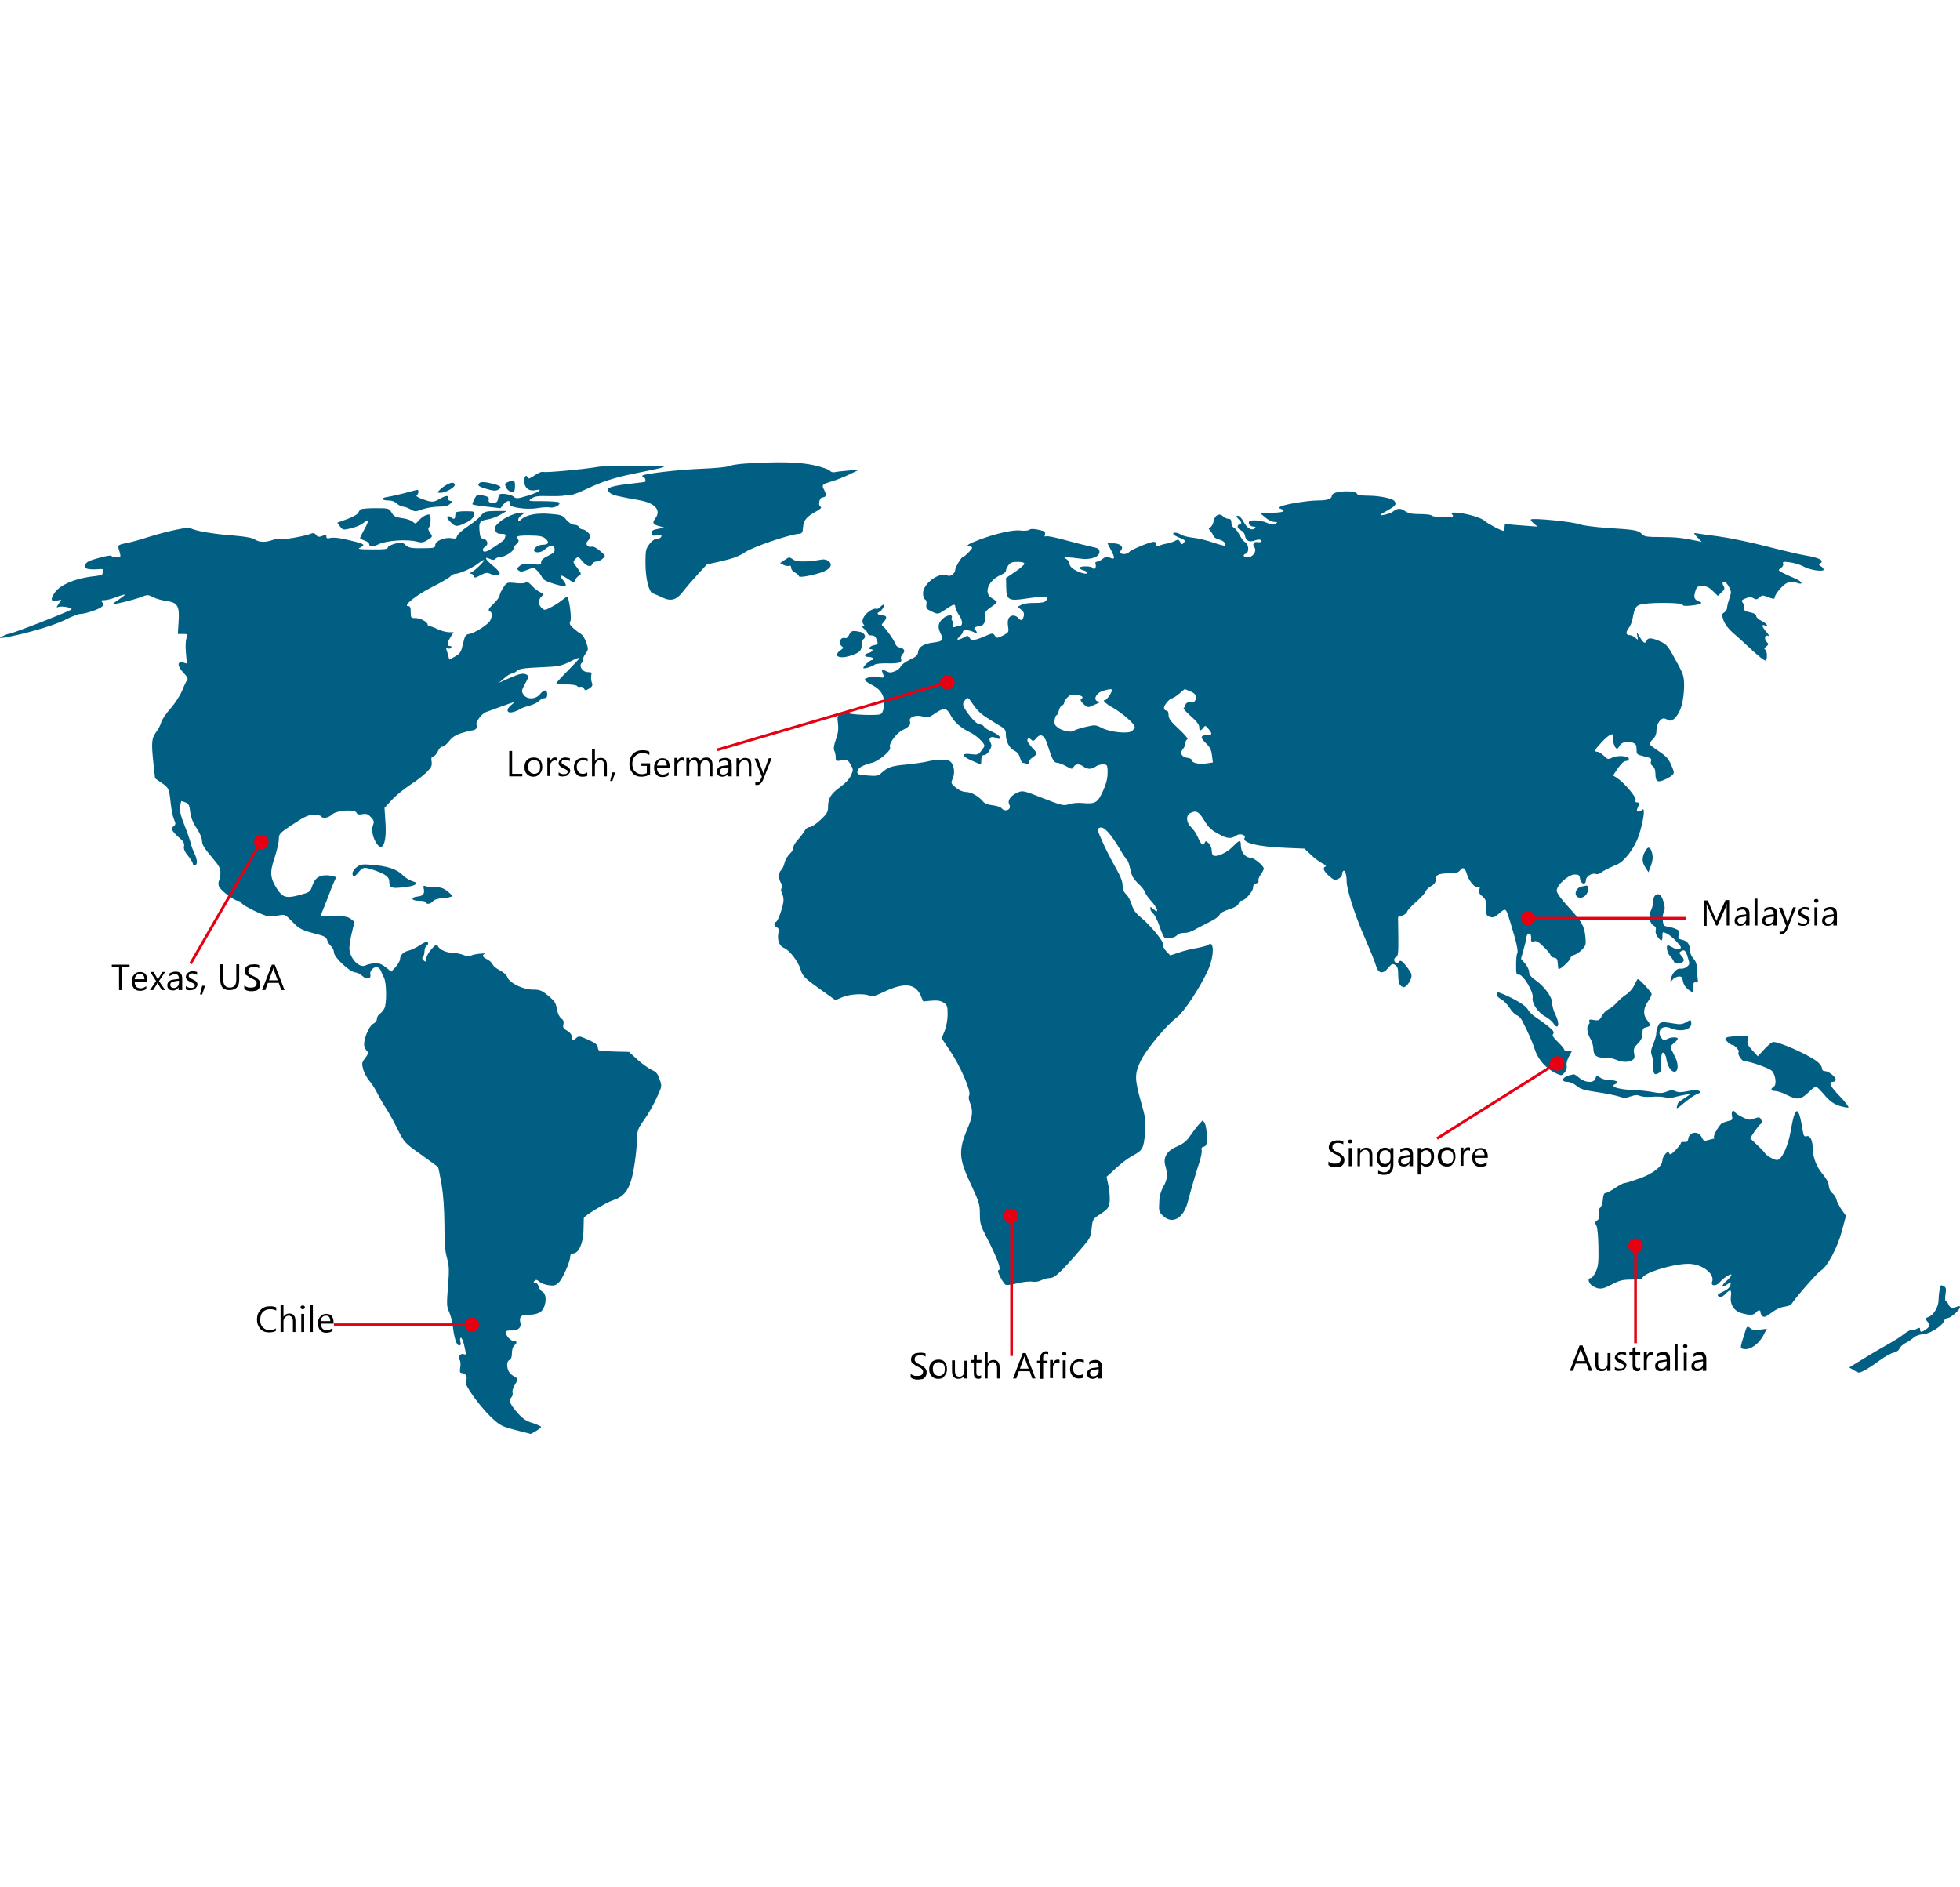 <?xml version="1.0" encoding="utf-8"?>
<!-- Generator: Adobe Illustrator 26.0.0, SVG Export Plug-In . SVG Version: 6.00 Build 0)  -->
<svg version="1.1" id="图层_1" xmlns="http://www.w3.org/2000/svg" xmlns:xlink="http://www.w3.org/1999/xlink" x="0px" y="0px"
	 viewBox="0 0 540 520" style="enable-background:new 0 0 540 520;" xml:space="preserve">
<style type="text/css">
	.st0{fill:#025F84;}
	.st1{fill:#E60012;}
	.st2{fill:#E60012;stroke:#E60012;stroke-width:0.75;stroke-miterlimit:10;}
</style>
<g transform="translate(0,640) scale(0.1,-0.1)">
	<path class="st0" d="M2055,5122.9c-20.7-1.3-41.8-4.6-46.5-7.2c-4.6-2.5-38-5.9-74-7.2c-59.6-2.1-159.7-13.5-164.8-19
		c-1.3-0.8,0.4-3,3.4-3.8c5.5-2.1,7.2-13.9,2.1-13.9c-2.1-0.4-24.1-3-49.4-5.9c-49-6.3-59.6-11.8-45.2-24.1
		c7.6-6.3,20.3-9.3,82-20.3c41.8-7.6,59.6-27.5,43.1-49.4c-9.3-12.7-7.6-16.9,9.7-21.6l15.6-4.2l-17.7-3.4
		c-14.4-2.5-18.2-5.1-18.2-11.8c0-7.2,2.1-8,14.4-5.9c11.8,1.7,14.4,1.3,12.3-3.8c-1.3-3.4-6.3-5.9-11.8-5.9
		c-5.9,0-13.9-5.5-20.7-14.4c-10.1-13.1-11-18.2-11-52.4c0-42.3,9.3-80.3,20.3-83.7c3.8-1.3,15.2-5.9,24.9-10.6
		c24.5-12.3,39.7-8,57.5,14.8c7.6,10.1,25.8,31.3,40.1,46.9l26.2,28.7l41.4,9.3c30,6.8,47.8,13.5,64.2,24.5
		c22.4,14.8,117.5,47.3,145.8,50.3c11.8,1.3,12.7,2.5,13.9,19c1.3,19,10.1,29.2,39.3,44.8c10.1,5.9,12.3,8.9,8.5,11.4
		c-7.6,4.2-2.5,25.4,5.9,25.4c9.7,0,11.4,7.6,4.2,20.7c-7.2,14.4-6.3,15.2,23.2,24.1c11.4,3.4,33,11.8,47.3,19l26.6,12.7l-29.6-2.5
		c-16.1-1.3-33.8-3.4-38.9-4.6c-5.1-0.8-10.6,0.8-12.7,4.2c-1.7,3-21.1,9.7-42.7,14.8C2202.9,5127.1,2145.5,5128.4,2055,5122.9z"/>
	<path class="st0" d="M1647.2,5113.6c-34.7-6.3-143.7-16.5-150-13.9c-3.8,1.7-14.4-2.5-24.1-9.3c-11.8-8.5-18.2-10.6-19-6.8
		c-3.8,10.6-9.7,4.6-9.7-9.3c0-18.6,12.7-28.7,30.9-24.9c24.5,5.1,7.6-6.8-22.8-15.6c-26.6-8-30.9-8.5-36.8-2.5
		c-4.2,3.4-14.8,6.8-24.1,7.6c-15.6,1.3-16.9,0.4-19-11.4c-1.7-10.6-4.2-12.7-14.8-12.7c-9.3,0-12.3,1.7-11.4,7.2
		c1.3,8-0.8,9.7-19,13.5c-12.3,3-13.9,1.7-20.3-10.1c-3.8-7.6-6.3-14.4-5.1-15.2c0.8-1.3,18.6-3.8,39.3-6.3l37.6-4.2l8.9,11.4
		c8.9,11,20.3,11,16.1,0.4c-3.4-9.3,46.1-16.5,75.6-11.8c13.5,2.5,30,3.4,35.9,2.1c12.3-2.5,30.9,8,24.9,13.9
		c-2.1,1.7-22.4,3.4-45.2,3.4c-41,0-41.4,0-30,7.6c8.9,6.3,18.2,7.2,49,6.3c21.1-0.4,40.1,0.4,43.1,2.1c2.5,1.7,7.6,1.7,11.4,0.4
		c3.4-1.3,24.9,6.3,47.8,17.3c41.4,19.9,75.2,30.9,130.2,42.3c73.5,14.8,82.4,16.9,82.4,19
		C1828.9,5117.8,1667.5,5117.4,1647.2,5113.6z"/>
	<path class="st0" d="M1399.1,5071.7c-8.5-3.4-8.9-5.1-5.1-14.4c4.6-9.7,17.7-16.9,22.4-11.8c1.3,1.3,2.5,8.5,2.5,16.5
		C1419,5076.8,1415.6,5078.5,1399.1,5071.7z"/>
	<path class="st0" d="M1231.8,5065c-6.8-3.4-15.6-10.1-20.3-14.8c-8-8-8-8,3-8c13.5,0,40.6,16.1,38.5,22.4
		C1250.8,5071.7,1244.4,5071.7,1231.8,5065z"/>
	<path class="st0" d="M1320.5,5068.8c-6.3-6.3-1.7-9.7,20.3-16.1c17.3-5.1,24.9-5.9,31.7-2.1c11.8,6.3,8,10.6-14.4,16.5
		C1336.6,5072.6,1324.3,5073,1320.5,5068.8z"/>
	<path class="st0" d="M1114.7,5041.3c-17.3-4.6-38.9-9.3-47.3-10.6c-19.4-2.5-16.9-9.7,3.4-9.7c8.9,0,17.7-3.4,22.8-8.5
		c4.6-4.6,12.3-8.5,16.5-8.5c4.6,0,13.9-3.4,20.7-7.2c12.3-7.2,13.9-7.2,33.4,0c11,3.8,31.3,7.2,44.4,7.2c17.3,0,25.8,2.1,31.3,7.6
		c7.2,6.8,7.2,7.2,0,8.5c-4.2,0.8-6.3,4.2-5.1,7.6c3.4,8.5-7.2,7.2-24.9-3c-15.6-9.3-21.6-9.3-50.3,1.7c-9.3,3.4-14.4,7.2-11.4,8.9
		c5.1,3.4,6.3,15.2,1.7,14.8C1147.7,5050.2,1132,5046,1114.7,5041.3z"/>
	<path class="st0" d="M3680,5042.6c-5.9-1.7-10.6-5.1-10.6-8c0-9.3-11.8-13.5-38.5-13.5c-27,0-92.1-10.6-103.1-16.9
		c-5.5-3.4-5.5-4.2,1.3-6.3c15.6-6.3,5.5-10.6-25.4-10.6l-33-0.4l14.8-12.3c8-7.2,19.4-12.7,25.4-12.7c9.7-0.4,9.7-0.8,2.5-5.1
		c-5.9-3.4-11.4-3-22.4,2.5c-13.9,6.8-44,9.3-49,4.2c-4.6-5.1,2.1-14.4,11-14.4c6.3,0,7.6-1.3,4.2-4.6c-8-8-22,0.4-30.9,17.7
		c-4.6,9.3-11.8,16.5-15.6,16.5c-5.9,0-5.5-1.7,2.5-10.1c8-8.5,8.5-10.1,3-12.3c-9.7-3.8-8-13.1,3-17.7c5.1-2.5,9.7-8.5,10.6-13.5
		c2.1-14.8,11.4-19.9,27-14.4c8.9,3.4,14.8,3.4,17.7,0.4c4.2-4.2-1.3-5.9-13.1-4.6c-7.6,0.8-11-7.6-5.9-13.9
		c8.5-10.1-3-27.9-17.3-27.9c-12.7,0-16.1,5.9-5.5,10.1c9.3,3.4,8,24.9-2.1,31.3c-4.6,2.5-11.8,12.3-16.5,21.6
		c-4.6,8.9-11.4,17.3-15.2,18.6c-3.4,1.7-6.3,7.6-6.3,13.5c0,7.6-2.1,10.6-8,10.6c-4.6,0-11.4,3-14.8,6.8
		c-10.1,10.1-22.8,3.8-26.2-13.1c-1.3-7.6-5.5-15.2-8.9-16.9c-5.9-2.1-5.9-3-0.4-9.7c3.4-3.8,7.6-10.1,8.9-14.4
		c1.3-3.8,8.5-8,15.6-9.7c11.8-2.5,21.1-12.3,16.1-16.9c-0.8-0.8-16.1,3-33.4,8.9c-16.9,5.9-41.8,11.8-54.5,13.1
		c-12.7,1.3-27.5,5.1-32.5,8c-5.1,3.4-12.3,5.9-16.1,5.9c-11.8,0-6.3-7.2,11-13.9c15.6-5.9,16.9-8,12.3-13.5
		c-5.1-6.3-6.3-5.9-10.1,1.7c-3.8,6.8-6.3,7.6-13.1,3.8c-4.6-3-14.8-6.3-23.2-8c-8-1.3-18.2-4.2-22-5.9c-5.5-2.1-7.6-0.8-7.6,3.8
		c0,3.8-3,6.8-6.8,6.8c-10.6,0-62.5-21.6-67.6-27.9c-5.1-6.3-19.4-8-24.1-3c-1.7,1.3-0.8,5.1,1.7,8.5c7.6,8.9-3.4,18.2-21.6,18.2
		h-16.1l10.1-19.4c11.4-22,10.6-26.2-3.8-19.9c-7.6,3.4-11.8,3-19.4-3.4c-5.5-4.6-12.7-8-16.1-8c-4.2,0-5.1-2.5-3.4-8
		c2.5-8.9-4.2-16.1-8.5-8.9c-3.4,5.5-35.9,5.5-35.9,0c0-2.1,4.6-5.1,10.6-6.8c5.9-1.3,10.6-4.6,10.6-6.8c0-5.5-19.4-0.8-35.9,8.9
		c-7.2,4.2-12.7,10.6-12.7,15.6c0,4.2-3.8,10.1-8.5,13.1c-8,5.1-8,5.1,2.1,5.1c5.9,0,21.1-1.7,33.8-3.4c29.6-4.6,54.9,3.8,54.9,18.2
		c0,8.5-3.4,10.6-24.1,14.8c-13.5,3-45.2,11-70.2,17.8c-25.4,7.2-48.6,11.8-52.4,10.6c-4.2-1.7-5.5-0.4-3.4,5.5
		c2.1,6.8-0.8,8.9-17.7,12.3c-13.9,3-22,3-25.4,0c-3.4-2.5-13.1-3.4-23.7-2.1c-20.3,3-68.5-8-115.8-25.8
		c-29.2-11-38.5-17.7-24.5-17.7c3.4,0,6.3-1.7,6.3-4.2c0-4.2-21.6-25.4-25.8-25.4c-3.8,0-20.7-28.7-20.7-34.7
		c0-10.1-13.5-20.3-21.1-16.1c-21.6,11.4-67.6-21.6-67.6-49c0-8,2.5-15.6,5.5-16.9c3.4-1.3,5.1-6.8,3.8-13.9
		c-1.3-10.1,0.4-12.7,13.1-18.6c19-9.3,18.6-9.3,40.6,5.5c21.1,14.4,25.8,15.6,25.8,6.3c0-3.8,4.6-13.9,10.6-22.8
		c11-16.1,10.6-30,0-30c-3,0-8.5-1.3-11.8-2.5c-5.1-1.7-5.9,0-4.2,5.9c0.8,4.6,0,9.7-2.5,11c-2.1,1.7-3.4,5.5-1.7,8.9
		c3.8,10.6-14.8,7.6-26.2-4.2c-12.3-11.8-13.1-22.8-3.8-41c8-16.1,4.6-20.3-19.9-23.2c-27.5-3.4-41-11.8-42.7-25.4
		c-0.8-9.7-5.5-13.9-23.7-22.4c-11.8-5.9-23.2-13.9-24.5-18.2s-8.5-10.1-15.6-13.1c-11.4-4.6-15.2-4.6-24.9,0.4
		c-13.1,6.3-13.5,5.9-8-8.5c3.8-10.1,3.8-10.6-12.3-8.5c-18.6,2.5-38-1.3-38-7.2c0-2.1,8.9-8.9,20.3-14.4c25.4-12.7,36.3-33,32.1-60
		c-1.7-12.3-5.1-19-10.1-20.7c-11-3.4-77.3-1.3-85.8,3c-5.1,2.5-12.3,2.1-20.3-1.7c-12.3-5.5-12.7-6.3-10.1-26.6
		c1.7-15.2,0.4-27.5-5.9-44.4c-5.5-15.6-6.8-25.4-4.2-30.4c2.1-3.8,3.8-12.3,3.8-18.2c0-10.6,0.8-11,16.5-8.5
		c15.2,2.5,16.9,1.7,24.5-11.4c7.6-13.1,8-14.8,1.3-29.6c-4.2-10.1-15.6-22-30-32.5c-25.8-18.6-33.4-30.9-33.4-54.9
		c0-13.9-3-19-21.1-35.9c-11.4-10.6-24.5-19.4-29.2-19.4s-11-4.2-13.5-9.3c-3-5.5-11.4-16.9-19.4-25.8c-8-8.9-13.5-19-12.3-22
		c0.8-3-3.4-10.6-10.1-16.9c-6.3-6.3-13.1-17.7-14.4-25.4c-1.7-7.6-5.5-16.1-8.9-19c-8-6.8-8-25.4-0.4-36.3
		c4.2-5.5,4.6-9.7,1.7-13.1c-2.5-3.4-2.5-7.6,0.4-13.5c2.5-4.6,4.6-13.5,4.6-20.3c-0.4-15.6-14.8-57.5-20.7-59.6
		c-7.2-2.5-5.5-12.3,2.1-15.2c5.1-2.1,6.3-5.9,4.2-16.9c-3.4-18.6,3.4-35.5,16.1-40.1c14.4-5.5,38.9-37.2,45.2-58.7
		c5.5-19.4,11-24.5,65.9-63.4l30.4-21.6l18.2,8c19.9,8.9,62.1,11.4,75.2,4.2c6.3-3.4,15.2-1.3,39.7,10.6
		c56.2,26.6,86.2,23.7,101.4-9.7l7.2-16.5l22.4,2.1c16.5,1.3,25.4,0,33.8-5.5c9.7-6.3,11-10.1,11-32.1c0-14.4-3.4-33.4-8-45.2
		l-8.5-20.7l23.7-35.5c28.3-41.8,57.9-111.1,52.4-121.7c-2.5-4.2-1.7-11.8,2.1-21.1c8.5-20.3,7.2-37.2-5.1-65.9
		c-27.9-65.9-26.6-86.2,8.5-160.6c21.6-46.1,23.7-53.2,23.7-79.5c0-24.9,2.1-32.5,16.1-59.2c33.4-65.1,44.8-95.9,34.7-95.9
		c-5.5,0,13.5-36.8,20.7-40.1c3-1.3,18.2,0.8,33,4.6c15.2,3.8,33,5.5,40.1,4.2c7.6-1.3,17.3,0,24.5,3.8c6.8,3.4,17.7,6.3,24.5,6.3
		c12.7,0,30.4,16.9,83.7,78.6c27.9,32.5,27.9,32.5,30.9,60.4c2.5,22.8,3.4,24.1,24.5,37.6c18.6,12.3,22.4,16.9,24.5,30.9
		c1.7,9.3,0.4,29.2-2.5,44l-5.5,27.5l25.4,23.2c13.5,12.7,33.4,27.9,44,33.4c30,16.1,33,21.1,36.3,63.8c2.5,35.1,1.7,42.3-11,85.8
		c-17.7,63.4-17.7,76.5-1.3,112c14.8,31.3,71,99.3,101,121.7c18.6,13.9,63,81.1,84.5,128.1c18.2,39.7,18.2,85.8,0.4,70.6
		c-3-2.1-16.9-5.9-30.4-8.5c-13.9-2.1-36.3-7.6-49.4-12.3l-24.1-8l-11,11.4c-6.3,6.8-9.7,13.9-8.5,17.7c3,7.6-34.2,53.2-62.1,76.1
		c-13.9,11.4-20.3,20.7-24.5,34.7c-3,10.1-9.7,23.2-15.2,28.3c-7.2,6.8-10.1,13.9-10.1,24.9c0,11-6.3,26.6-20.7,51.6
		c-11.4,19.9-27.5,51.6-35.5,70.2c-14.8,33.8-14.8,34.2-5.9,37.2c11,3.4,28.7-16.1,54.1-58.3c8.9-15.6,18.2-29.6,20.3-30.9
		c2.5-1.3,6.3-12.7,8.9-25.4c3.8-18.6,8.5-26.6,21.6-38.9c8.9-8.5,17.3-19,19-24.1c1.3-5.1,8-14.4,14.4-21.6
		c20.7-22.4,26.6-41.8,7.6-24.5c-6.3,5.9-7.6,5.9-7.6,0.4c0-3.4,3.8-9.7,8.5-13.9c4.2-3.8,12.3-19.9,17.3-35.5
		c5.1-15.2,11.4-29.2,13.9-30.9c6.3-4.6,29.2,0.4,34.7,7.6c2.5,3.4,10.6,5.9,18.2,5.9c11.8,0,20.3,3,38.5,13.5
		c3.4,2.1,18.2,9.3,32.1,16.5c14.4,6.8,27,16.1,27.9,19.9c1.3,4.6,11,10.1,25.8,14.8c15.6,5.1,24.5,10.1,26.2,15.6
		c1.7,4.6,5.1,8.5,8.5,8.5c9.3,0,31.7,25.4,31.7,35.9c0,6.3,3,10.6,8.9,11.8c5.1,1.3,7.6,4.2,5.9,6.8c-1.3,2.5,1.3,10.1,5.9,16.9
		c5.1,6.8,8.9,14.4,8.9,16.9c0,7.6-26.6,29.6-35.9,30c-15.6,0.4-27.5,15.6-27.5,35.5c0,14.8-3.8,13.9-23.2-5.9
		c-16.1-16.5-44-28.7-52.8-23.2c-2.5,1.3-4.2,8-4.2,14.4c0,6.3-3.8,15.2-8.5,19.4c-7.6,6.8-8.5,6.8-11,0.4
		c-3.8-9.7-9.7-4.6-18.6,16.1c-4.2,9.3-12.3,22-18.6,27.5c-13.5,12.7-14.8,31.7-3,38.5c16.5,8.9,24.1,5.1,38.9-19.4
		c11.4-19,19.4-27,39.3-37.6c25.4-13.9,34.7-14.4,50.7-3.8c8.5,5.9,26.2,0.4,21.6-6.8c-8.5-13.9,36.8-24.9,114.1-27.9l50.7-2.1
		l16.9-16.1c9.3-9.3,23.7-19.9,31.7-24.1c8-3.8,12.3-8,9.7-8.9c-9.3-3.4-5.9-12.7,9.3-26.2c13.1-11.4,16.1-12.3,25.4-8
		c5.9,2.5,10.6,8,10.6,12.3s1.7,8.5,3.8,9.7c4.2,3,8.9-11.4,8.9-29.6c0-22,23.2-94.2,50.3-155.5c13.9-32.1,27.5-65.5,30-74.8
		c6.3-22.8,19-26.2,33.8-8c9.7,11.8,12.3,13.1,19.4,8.5c6.8-4.2,8.5-10.1,8.5-28.7c0.4-17.3,2.5-24.9,8-29.2
		c6.8-4.6,8.9-4.2,15.2,1.3c4.2,3.8,9.3,12.3,11.8,18.6c3.4,10.6,2.1,14.8-8,28.7c-14.8,20.3-21.1,24.9-25.4,17.7
		c-3.8-6.3-12.7-2.1-12.7,6.3c0,3,2.5,6.3,5.9,7.6c5.1,2.1,5.9,13.1,5.5,56.2l-0.8,53.7l11.4,3.8c6.3,2.1,12.7,7.2,13.9,11.4
		c1.3,4.2,12.7,16.1,24.9,27c12.7,11,24.5,23.7,25.8,28.3c1.7,4.6,8.5,11.4,15.2,14.8c8.5,4.6,12.3,9.7,12.3,16.5
		c0,14.4,7.2,18.2,35.9,18.6c19.9,0,26.6,2.1,32.1,8.9c8,9.7,13.1,6.3,18.6-12.3c5.1-17.7,22.8-38,30-35.1c5.5,2.1,6.3,0.8,3.8-6.8
		c-2.1-7.2,0-11.4,8-17.7c9.3-7.6,11-11.8,11-31.7c0-20.7,0.8-22.8,11-25.4c7.2-2.1,13.5-0.4,19.9,5.5
		c24.5,21.1,22.4,22.4,36.3-22.8c16.5-53.7,22-78.2,18.2-83.7c-1.7-2.1-3-16.5-3-31.7c0-23.7,0.8-27.5,7.2-26.2
		c11.4,1.7,41.4-47.8,38.5-63.4c-3-15.2,14.4-41.4,35.1-52.4c8-4.6,17.7-12.3,21.1-17.3c14.8-22.8,19.9-3,5.9,24.1
		c-4.6,9.3-8.5,23.2-8.5,31.3c0,16.5-22.8,46.9-48.2,64.2c-10.1,7.2-15.2,13.5-15.2,20.7c0,5.5-5.1,16.1-11,23.2l-11.4,13.1
		l6.8,24.1c3.8,13.1,7.6,28.7,8,34.7c1.7,15.2,14.4,13.9,13.1-1.3c-0.8-10.1,0.4-11.4,8-9.3c6.3,2.1,13.1-1.7,27-15.6
		c10.1-9.7,18.6-20.3,18.6-23.2c0-2.5,4.2-5.5,9.7-6.3c7.2-0.8,9.3-4.2,10.1-15.2c0.4-8,1.3-14.8,2.1-16.1c3.4-3,33,24.1,33,30.4
		c0,3,4.6,6.8,10.1,8.5c5.5,1.3,15.2,8,21.6,14.4c10.6,11.4,11.4,14.4,9.3,35.1c-3,30.9-9.3,41.8-47.3,83.3
		c-20.7,22.4-31.7,38-31.7,44.4c0,15.2,32.5,44.4,49.4,44.4c11.4,0,13.5-1.7,14.8-11.4c1.7-15.2,16.1-19,16.1-4.6
		c0,10.6,17.3,21.6,27.9,17.3c3.4-1.3,9.3,0.4,13.5,3.4c6.3,5.5,21.6,13.1,45.2,23.2c19.9,8.5,47.8,45.6,58.7,77.8
		c13.1,38.9,19,80.7,10.6,73.1c-7.6-7.6-18.2-6.8-14.8,0.8c1.3,3.4,3.8,9.3,5.1,12.7c1.7,4.2,0,6.3-4.6,6.3c-4.6,0-6.3,2.1-4.6,6.3
		c3,8-30.9,47.8-52,61.7l-10.1,6.3l13.5,19.9c8.5,12.3,16.5,19.9,21.6,19.9c4.6,0,8.5,2.5,8.5,5.9c0,8.5-32.5,10.6-46.9,3
		c-10.1-5.1-11.8-4.6-22,5.5c-5.9,5.9-13.9,11-17.7,11c-10.6,0-7.2,6.8,14.8,29.6c20.3,21.1,32.5,24.5,28.3,8
		c-2.1-8.5,5.5-29.2,10.6-29.2c1.7,0,5.1,3.4,7.2,8c5.5,10.1,22,14.4,35.9,8.9c8.9-3.4,11-6.8,11-18.6c0-13.9,0.8-14.4,21.1-19.4
		c18.6-4.2,21.1-6.3,18.6-13.5c-1.7-5.5,0-10.1,5.1-13.5c4.6-3.4,7.2-11,7.2-19.9c0-22,5.1-25.8,23.2-18.2
		c8.5,3.4,18.6,9.3,22.4,12.7c6.8,6.3,6.8,8-1.7,27.9c-6.8,16.5-13.5,24.5-33,37.6c-13.5,8.9-25.4,18.2-26.6,19.9
		c-1.3,2.1,2.5,8.5,8,13.5c7.6,7.2,10.6,14.4,10.6,26.2c0,17.7,13.1,35.5,23.7,31.3c3.4-1.3,8.5-3.8,11.8-5.1
		c10.1-3.8,27,16.1,33.8,41.4c3.8,13.1,6.8,36.8,6.8,52.8c0,26.6-1.7,32.5-18.2,63c-27,49.9-28.7,52-49,61.3
		c-22,9.7-32.5,10.1-35.9,1.7c-3.8-10.1-8.5-7.6-19,9.7c-9.3,15.2-9.3,15.2-6.8,3c2.5-11.8,2.5-12.3-5.5-5.1
		c-4.2,3.8-11,7.2-14.8,7.2c-11,0-12.7,7.6-3.8,19c4.6,5.9,9.7,17.7,11,26.2c5.9,32.5,9.7,38,30.9,41c33.8,4.6,106.9,3,106.9-2.1
		c0-3.4,7.2-4.2,23.7-2.5c23.2,2.5,33.8,6.8,24.5,10.1c-15.6,5.5-18.6,11.4-13.5,27.9c4.2,14.4,6.3,15.6,19.9,15.6
		c11,0,18.6-3.4,28.7-13.5l13.9-13.5l10.1,9.7c8.5,8,9.7,11,5.5,17.8c-5.1,8.5-2.1,14.8,5.1,10.1c2.5-1.3,7.6-8,11-14.8
		c5.5-10.6,5.5-13.9,0-29.6c-3.4-10.1-6.3-21.6-6.3-25.8s-3.4-10.1-7.6-12.7c-7.2-4.6-7.6-6.3-2.1-22.4
		c3.8-10.1,13.1-22.8,23.7-32.1c9.7-8,33.4-29.6,52.8-47.8c19.4-18.2,36.8-31.7,39.3-30.4c5.5,3.8,4.6,26.2-1.3,30
		c-3.4,2.1-2.1,4.6,3,8.5c7.2,5.5,7.2,6.3,0.8,13.5c-8,8.5-3,21.1,5.9,15.2c3.4-1.7,0.8,3-5.5,10.6c-13.1,15.2-15.2,22.4-5.5,19
		c13.1-5.1,5.9,5.5-8.5,12.3c-8,3.8-14.8,9.7-14.8,13.5c0,3.4-5.1,7.2-11.4,8.9c-20.7,4.2-22.8,5.9-21.6,13.5
		c0.8,4.6-1.3,11-4.2,14.4c-4.2,5.5-3.4,7.2,8,11.8c10.6,4.6,14.8,4.6,21.6,0.4c7.2-4.2,9.7-3.8,16.5,2.1c7.6,6.8,9.3,6.8,24.9,0.4
		c11.4-4.2,16.9-5.1,16.9-1.7c0,9.7,22.4,36.3,34.7,41.4c9.7,3.8,16.1,4.2,24.9,0.8c21.1-8,18.2,2.5-3.4,11.4
		c-11,4.6-26.2,11.8-33.8,15.6c-13.1,6.8-13.1,7.2-5.1,13.1c5.1,3.4,7.6,8.5,6.3,12.3c-2.1,5.5,0.8,5.9,19.4,3.4
		c12.3-1.7,28.3-6.8,35.9-11c15.6-9.7,56.2-16.1,56.2-8.9c0,2.5-3.4,6.8-7.2,8.9c-6.8,3.8-6.8,5.1-1.3,8.9
		c10.6,7.2-4.2,14.8-38.9,20.7c-16.9,2.5-66.8,14.4-111.1,25.8c-44,11.4-104,23.7-133.1,27.5c-29.2,3.8-56.2,7.6-60.9,8.5
		c-6.3,1.3-5.5-0.8,4.2-11l12.3-13.1l-10.6,2.5c-43.1,8.9-60.9,11-101,11c-39.3,0-46.5,1.3-52.8,8c-9.7,10.6-19.4,12.3-93.4,16.9
		c-36.3,2.5-69.7,6.8-78.2,10.1c-16.5,6.8-129.7,18.2-134.4,13.5c-1.7-1.3,1.7-6.3,7.6-11l10.6-8.9l-39.3,3
		c-21.6,1.3-41.8,3.4-45.2,4.6c-4.6,2.1-6.3-0.4-6.3-8.5c0-5.9-0.8-11-1.7-11c-6.8,0-44.8,19.9-53.2,27.9
		c-10.6,9.7-58.3,22.8-83.3,22.8c-8.9,0-10.1-0.8-5.5-6.3c4.6-5.5,1.3-6.3-24.5-6.3c-16.5,0-31.3,2.1-32.5,4.2
		c-1.3,2.5-16.1,4.2-32.5,4.2c-22.8,0-32.1,2.1-41.4,8.5c-11.8,8.5-21.1,8-33.8-2.1c-6.3-5.1-33.8-12.3-33.8-8.5
		c0,0.8,9.7,6.8,21.1,13.1c20.7,11.4,24.1,16.1,17.7,24.9c-5.1,7.2-41.8,14.8-72.3,14.8c-22,0-29.6,1.7-31.7,6.3
		C3734.9,5046.8,3700.7,5048.5,3680,5042.6z M2822.1,4846.5c0-2.5-11.4-12.7-25.4-22l-24.9-16.9l0.4-24.1c0.4-36.3,5.9-40.1,52.8-33
		c54.1,8,67.2,6.8,56.6-5.9c-3.4-4.2-13.1-5.9-31.3-5.9c-14.4,0.4-30.9-1.7-36.3-5.1l-10.6-5.5l9.7-7.6c7.2-5.9,9.3-10.6,7.2-18.6
		c-3-12.3-7.6-13.5-15.2-4.2c-3,3.4-8.5,6.3-12.7,6.3c-12.7,0-18.2-11-15.2-29.6c2.5-16.1,2.1-16.9-13.9-25.4
		c-16.5-8-16.9-8-22.4-0.4c-5.5,8-6.3,7.6-28.7-2.1c-27.5-11.8-36.3-12.3-41.4-3.4c-3.4,6.3-5.1,6.3-17.3-0.4
		c-16.5-8.5-20.7-6.3-8.9,4.2c4.6,4.2,8.5,10.1,8.5,13.1c0,6.3,23.2,3.8,33-3.8c3.4-2.5,5.1-2.5,5.1,0.4c0,2.5-2.1,5.9-4.2,7.2
		c-6.8,4.2-0.4,10.6,11,10.6s19.4,14.4,16.1,27.9c-2.1,9.7,0.8,14.4,18.6,26.6c7.2,5.1,13.5,10.6,13.5,12.3s-5.9,6.3-12.7,10.1
		c-25.4,14.4-11,50.3,26.6,65.9c6.3,2.5,11.4,7.2,11.4,10.6c0,3,3,9.7,6.8,14.8c5.1,7.2,10.6,9.3,25.4,9.3
		C2815.7,4852,2822.1,4850.3,2822.1,4846.5z M3058.3,4486.4c-5.1-8-10.6-14.8-12.7-14.8c-10.1,0-1.3-9.3,20.7-21.6
		c25.4-14.4,60-44.4,60-52.8c0-2.5-3.4-7.6-7.2-11c-10.1-8.9-60.4-3.8-84.1,8.5c-16.5,8.5-18.6,8.5-44,2.5
		c-14.8-3.4-29.2-8-32.1-10.6c-7.2-5.9-33-0.4-45.2,9.3c-7.6,5.9-9.7,10.6-8,20.3c0.8,7.2,3.4,13.1,5.1,13.1c2.1,0,4.6,5.5,6.3,12.3
		c1.3,6.8,5.5,13.5,8.9,14.8c3.4,1.3,5.9,4.6,5.9,8c0,3,4.2,9.7,9.7,14.8c7.6,7.2,12.7,8.5,25.4,6.3c15.6-2.5,19.4-6.8,11.4-11.8
		c-3-1.7,0-7.2,6.8-13.5c8.9-8.5,13.1-9.7,20.3-6.3c5.1,2.1,13.5,5.9,19.4,8.5c7.2,3,8,4.6,3.4,4.6c-18.6,0.8-10.6,23.2,10.6,29.6
		C3065.5,4504.2,3068,4502.9,3058.3,4486.4z M3280.2,4494.9c15.2-6.3,19-15.2,11.4-27c-2.1-3-5.5-4.6-8-3c-6.3,3.8-17.7-1.7-17.7-8
		c0-3-2.1-6.3-4.6-7.2s5.9-11,19-22.4c16.1-13.9,23.7-23.7,23.7-30.4c0-11.4,3.4-12.3,11-2.1c5.5,6.8,6.3,6.8,14.4-3
		c11.4-13.5,10.6-17.3-3.8-17.3c-18.6,0-19.4-6.8-3.4-22c11.4-11,15.2-18.6,16.9-33.8l2.5-19.4l-20.3-3
		c-20.3-2.5-38.5,2.1-38.5,10.6c0,2.1-5.1,4.2-11,5.1c-16.1,1.7-22.4,13.5-13.1,23.7c3.8,4.2,7.2,11.8,7.2,16.5
		c0,5.1,2.5,9.7,5.5,11c3,0.8-6.8,12.7-23.2,27.9c-22.8,21.1-28.7,29.2-28.7,38.9c0,8-2.1,12.3-6.3,12.3c-3.4,0-6.3,3.4-6.3,7.2
		c0,8,16.1,26.6,22.8,26.6c2.5,0.4,11.4,5.9,19.4,12.7c8,7.2,14.8,12.7,15.2,12.7S3271.7,4498.3,3280.2,4494.9z M2705.4,4431.9
		c7.2-5.5,24.9-16.9,39.7-25.8c24.1-13.9,26.2-16.5,26.2-30c0-19.4,9.7-38,24.1-44.8c7.2-3.4,12.7-10.6,14.8-19
		c2.1-7.6,5.5-13.9,7.2-13.9c2.1,0,6.8-1.3,10.6-2.5c4.6-1.7,6.8-0.4,6.8,4.2c0,3.4,4.6,9.7,10.6,13.5c13.5,8.9,13.1,11.4-2.1,27
		c-6.8,7.2-12.7,15.6-12.7,19c0,7.6,5.1,8,11.8,1.3c3.4-3.4,6.8-2.5,12.7,5.1c12.3,15.2,23.2,8.5,31.7-20.3
		c11.8-37.6,16.9-47.3,25.8-47.3c4.2,0,15.2-4.2,24.5-9.3c15.6-8.9,16.9-8.9,20.7-2.1c5.1,8.9,16.5,9.3,27.5,0.8
		c4.2-3.4,11.8-5.9,16.5-5.9c4.6,0,12.3,2.5,16.5,5.9c4.6,3.4,13.5,6.3,20.3,6.3c10.1,0,11.8-1.7,12.7-11.4
		c1.3-23.7-1.7-37.6-12.3-61.7c-14.4-32.1-21.1-36.3-52.4-33.8c-15.2,1.7-31.7,0.4-41.4-3c-15.2-4.6-19-3.8-71.4,16.5
		c-53.2,21.1-55.8,21.6-69.7,16.1c-19.4-8.5-29.6-22.4-23.2-33.8c6.8-13.1-11.4-22-21.6-9.7c-2.5,3-13.5,6.8-24.5,8
		c-12.3,1.3-22,5.1-26.2,10.1c-11.8,14.8-33,26.6-47.8,26.6c-8.9,0.4-18.6,4.6-27.9,12.3c-13.5,11.4-13.5,11.8-7.6,26.2
		c7.6,18.2,1.3,44-12.3,48.2c-11.4,3.8-38.5,2.5-59.2-3c-9.3-2.1-34.7-5.9-56.2-8c-41.4-3.8-51.1-7.2-68.5-22.8
		c-9.7-8.9-13.5-9.7-39.3-7.6c-26.2,2.1-28.7,3.4-27.5,11.4c1.3,9.7,14.4,17.3,40.1,23.7c19,4.6,54.5,34.7,49.9,42.3
		c-5.1,8.5,16.5,38.9,33.8,47.3c19.4,10.1,24.1,15.2,20.7,25.4c-3.4,11,17.3,18.2,35.9,12.3c12.7-3.8,16.5-3,32.5,8
		c24.5,17.3,33.4,16.5,43.5-3.8c10.1-19.4,28.7-35.9,54.1-47.8c16.9-8,39.3-29.2,39.3-36.8c0-2.1-3.8-8.5-8.9-14.4
		c-7.6-9.7-10.6-11-26.6-8.9c-28.3,4.2-28.3-5.1,0-17.3c13.1-5.9,24.5-10.6,25.4-10.6s1.7,5.9,1.7,12.7c0,9.3,2.1,12.7,7.6,12.7
		c4.2,0,11,5.5,14.8,12.7c5.9,10.1,6.8,14.4,3,21.6c-7.2,12.7,0.4,19.4,14.8,13.1c8.9-4.2,10.6-3.8,10.6,1.7
		c0,3.4-8.9,10.1-19.9,14.8c-11.4,4.6-22,11.4-23.7,14.8s-6.8,5.9-11,5.9c-7.6,0-22.4,14.4-37.6,36.8c-11,15.6-11.4,21.6-2.5,31.3
		c6.8,7.6,7.6,6.8,19.9-11.4C2686.4,4450.1,2698.2,4437.4,2705.4,4431.9z"/>
	<path class="st0" d="M993.8,4996.5c-2.5-1.7-5.5-5.9-6.8-9.7c-1.7-3.8-15.2-11.4-30-16.9l-27.9-10.1l8-10.6
		c7.2-9.7,8.5-9.7,29.6-5.1c12.3,3,26.6,8.9,32.5,13.5c17.3,13.5,18.6,10.1,5.5-14.4c-7.2-12.7-12.7-24.1-12.7-25.8
		c0-1.3,5.9-4.6,12.7-6.8c7.2-2.5,12.7-7.2,12.7-10.6c0-7.6,9.7-7.6,24.5,0c22.4,11,80.3,15.2,109,7.2c10.6-3,16.1-1.7,26.6,4.6
		c15.2,9.7,15.2,9.3,6.3,22c-4.2,6.8-5.1,11-2.1,13.1c2.5,1.3,4.6,10.1,4.6,19.9c0,16.1-0.4,16.9-11,14.4c-5.9-1.7-15.2-8-20.7-14.4
		c-9.3-10.6-10.1-11-17.7-4.2c-4.2,3.8-17.3,8.5-29.2,9.7c-17.7,2.5-22.8,5.1-28.7,15.2c-7.2,11.8-8,12.3-44,12.3
		C1015,4999.9,996.4,4998.2,993.8,4996.5z"/>
	<path class="st0" d="M1257.1,4988.5c-1.7-1.3-3-6.3-3-10.6c0-8.5-4.6-9.7-11.4-3c-2.5,2.5-6.8,3.4-9.3,1.7c-3-1.7,0-7.2,8-15.2
		c13.5-13.9,18.2-13.9,46.9,0.8c10.1,5.1,16.1,11.4,17.3,18.6c2.1,10.1,1.7,10.6-22,10.6C1270.7,4991.4,1258.4,4990.2,1257.1,4988.5
		z"/>
	<path class="st0" d="M1324.3,4978.8c-5.5-7.2-22.4-20.7-36.8-30c-14.4-9.7-27-21.1-28.3-25.8c-1.7-6.8-4.6-8-15.6-5.9
		c-18.2,3.4-44.4-7.6-44.4-18.6c0-7.6-3-8.5-26.2-8.9c-39.7-0.8-46.9,0.4-56.6,9.3c-8,7.6-10.6,8-28.7,3c-10.6-3-19.4-7.6-19.4-10.6
		c0-4.2-10.6-5.5-43.1-5.1c-34.7,0-41.4,1.3-33.8,4.6c18.2,8.9,14.8,11-46.1,24.5c-13.5,3-29.2,4.2-35.1,2.5c-8-2.1-11-1.3-11,3.8
		s-2.1,5.5-11.4,1.7c-9.3-3.4-12.7-3-16.9,3c-3.4,4.6-7.6,5.9-12.7,3.8c-17.7-7.2-71.8-16.9-81.6-14.8c-5.9,1.3-17.3,0-25.4-3
		c-20.3-7.2-36.3-6.8-49,1.3c-6.8,4.6-25.8,8-55.8,10.6c-58.3,4.2-111.6,13.5-121.3,20.7c-5.5,4.2-65.5-8.5-116.2-24.5
		c-22-7.2-46.9-13.9-54.9-15.6c-27.5-5.1-30-6.8-27.5-15.2c1.3-4.2,3.4-11.8,4.6-16.5c1.7-7.2,0.4-8.5-10.6-8.5
		c-7.2,0-13.1,1.7-13.1,3.8c0,2.1-15.6,0-34.7-5.5c-26.6-7.2-35.1-11.4-37.6-18.6c-3-7.6-1.7-9.7,6.8-11.8
		c5.9-1.3,18.2-1.7,27.5-0.8c13.1,1.3,16.5,0,14.8-4.2c-1.3-3.4-2.1-7.2-2.1-9.3c0-1.7-8.9-4.2-19.9-5.5
		c-54.1-5.5-97.2-23.7-112.4-46.9c-11.4-17.3-9.3-24.1,5.9-20.7l13.1,2.5l-7.2-11.4c-6.8-9.7-6.8-11-0.4-8.5
		c8.5,3.4,36.3-1.7,36.3-6.3c0-3.4-164.8-68-174.1-68c-3-0.4-10.1-3-16.1-6.3c-10.6-5.9-10.6-5.9,4.2-3.8
		c50.3,8,136.5,33,166.5,48.2c18.2,9.3,37.6,16.9,42.7,16.9c13.1,0,49.4,11.8,58.7,19c6.8,5.1,7.2,7.2,2.5,12.7
		c-4.6,5.5-3.8,6.3,5.9,6.3c5.9,0,20.7,3.8,33,8.5c11.8,4.6,22.4,7.6,23.2,6.8c0.8-0.8-6.3-6.3-15.6-12.7
		c-9.3-5.9-16.9-11.8-16.9-12.7c0-3,54.1,10.1,74.4,17.7c20.3,8,21.6,8,35.5,0.8c8-4.2,24.5-8.9,36.8-10.6
		c31.3-4.2,36.8-13.9,33.8-57.9l-2.1-33h14.4c13.5,0,13.9-0.4,9.7-11.4c-3-7.2-3.4-23.2-1.7-41l2.5-29.2l-10.6,3
		c-16.5,4.2-16.1-9.7,0.8-27.9c11.4-11.8,13.9-16.9,10.1-21.1c-2.1-3-8.5-16.1-13.5-28.7c-5.1-12.7-19.4-34.7-31.7-49
		c-12.7-13.9-24.1-31.3-25.8-38c-1.7-6.8-7.6-19-13.9-27c-12.7-17.3-13.5-28.7-7.6-85.8l4.6-41.8l17.7-12.3
		c20.3-13.9,21.1-15.6,25.4-56.6c1.7-16.1,5.5-35.5,8.9-43.5c5.5-13.1,5.1-14.8-1.3-19.9c-6.3-4.6-6.3-6.3-1.3-13.5
		c3.4-4.6,11.8-13.5,19-19.4c10.1-8.5,12.7-13.9,11.4-21.6c-1.7-7.6,1.7-15.2,11-26.6c7.2-8.9,13.1-18.2,13.1-21.1s2.1-5.5,4.2-5.5
		c8.9,0,9.3,13.9,1.3,31.3c-4.6,9.3-9.7,23.2-11.4,30.9c-1.7,7.2-9.3,29.6-17.3,49.4c-10.6,27-13.5,40.1-11.8,51.1
		c1.3,8,3,14.8,3.8,14.8c0.4,0,5.9-1.7,11.4-3.8c8.5-3.4,10.6-7.6,12.7-26.2c2.1-15.2,7.2-29.2,17.7-44.8
		c8.9-13.1,14.8-27.5,14.8-35.1c0-9.7,6.3-20.3,25.4-42.7c20.7-24.1,25.4-32.1,25.4-44.4c0-8-1.7-18.2-3.8-22
		c-2.1-3.8-2.1-11-0.4-16.1c4.2-10.6,42.3-39.7,52-39.7c3.8,0,8.5-2.5,10.1-5.9c5.1-8.5,63.4-36.8,76.5-37.2c6.3,0,18.6,1.3,27.5,3
		c15.2,3,16.9,2.5,36.3-17.7c19.9-20.7,24.5-22.8,75.6-36.3c12.7-3.4,18.6-7.6,20.3-14.4c1.3-5.1,5.9-12.3,10.6-16.5
		c4.2-3.8,8-11.8,8-17.3c0-13.1,43.1-53.7,58.3-54.9c5.9-0.4,14.8-5.1,20.3-10.1c11.4-11,24.9-8,21.6,4.6
		c-2.5,9.7,11,23.2,20.3,19.4c3.4-1.3,7.6-5.9,8.9-9.7c1.3-4.2,5.1-12.7,8.5-19c7.2-13.5,8-71.8,0.8-84.9c-2.5-5.1-8-11.8-12.7-14.8
		c-4.2-3-7.6-9.3-7.6-13.9c0-4.6-4.2-10.1-9.3-12.7c-13.5-5.9-30.4-49.9-24.9-64.2c2.1-5.9,6.3-11.8,8.5-13.5
		c3-1.7,0.8-7.6-6.3-16.9c-10.1-13.1-10.1-15.2-5.5-32.5c3-10.1,10.6-23.7,16.9-30.9c6.3-6.8,16.5-23.2,22.8-35.9
		c6.3-12.7,16.9-30.9,23.2-40.1c6.3-9.3,20.3-34.2,30.9-55.8c19.4-38.5,19.9-38.9,65.1-71c24.9-18.2,46.5-33.4,46.9-34.2
		c0.8-0.4,5.1-21.6,9.7-46.9c5.1-31.3,7.6-66.8,8-112.4c0-49,1.7-73.1,7.2-92.1c5.9-22,6.3-32.5,2.5-79c-3.8-47.8-3.4-55.4,3-68.5
		c3.8-8,8.5-25.4,10.1-38c3.8-34.2,10.6-54.9,17.7-54.9c4.2,0,5.5,3,3.4,10.6c-1.7,5.9-0.8,10.6,1.7,10.6s6.3-9.7,8.9-21.1
		c5.9-27,5.9-26.6-1.3-24.1c-8.9,3.4-17.7-8-11.8-15.2c3-3.4,3.8-12.3,2.1-21.1c-1.7-12.3-0.8-15.6,3.8-15.6
		c10.6,0,17.3-11,12.3-20.3c-3.4-6.8,0-14.4,19-42.3c13.1-19,35.5-45.2,49.9-59.2c24.9-22.8,28.7-25.4,68-35.5l41.4-10.6l14.4,8
		c7.6,4.6,13.9,9.7,13.9,11.4s-10.6,6.3-22.8,10.6c-17.7,5.1-27.5,11.8-41,27c-22,24.9-25.8,34.7-18.2,43.5
		c3.4,3.8,5.1,9.7,3.4,13.5c-1.3,3.8,1.7,13.9,7.2,22.8c6.3,10.1,8,16.1,4.6,17.3c-2.5,0.8-9.3,5.1-15.2,9.7
		c-12.7,10.1-15.6,35.9-4.6,40.1c4.2,1.7,6.3,8.5,6.3,18.6c0,8.9,3,18.2,6.3,21.1c8.9,7.2,8,12.7-1.7,12.7
		c-8.5,0-21.6,14.8-21.6,24.1c0,3.4,5.5,5.1,14.8,4.6c18.2-0.8,28.7,7.6,25.8,20.3c-4.2,15.6,1.3,22.8,16.5,22.8
		c27,0,40.1,5.1,46.5,17.3c9.3,17.7,8,40.6-2.1,46.1c-4.6,2.5-9.7,9.3-11,14.8c-1.3,5.9-5.5,10.6-9.3,10.6c-5.1,0-5.5,1.3-1.7,5.1
		c3.8,3.8,6.8,3,13.1-2.5c4.6-4.2,16.1-8.5,25.8-9.7c13.9-2.1,19-0.8,27.5,7.2c10.6,10.1,31.7,57.5,31.7,71.8c0,5.5,3,8.5,8,8.5
		c15.2,0,27.9,27.9,28.7,63.4c0.4,17.3,0.8,33,0.8,34.2c0.8,5.9,60.4,42.3,80.3,49c33.8,10.6,47.8,32.1,57.5,87.5
		c4.2,23.7,8,57.1,8.5,74.8c0.8,30.9,1.7,33.4,19.9,59.2c10.6,14.8,26.2,41.8,34.2,60c15.2,32.5,15.2,32.5,8.5,51.6
		c-5.1,15.2-9.3,20.7-20.7,25.4c-8,3.4-25.8,16.1-39.3,27.9l-24.5,22.4l-35.5,0.8c-19.4,0.8-38.9,1.7-42.7,1.7
		c-4.6,0.4-7.6,3.8-7.6,9.7c-0.4,7.2-5.9,11.8-26.2,21.1c-23.2,10.6-26.6,11-33,5.1c-9.7-8.9-12.7-8-12.7,3.4
		c0,5.9-4.6,11.8-12.7,16.5c-10.6,5.9-12.3,9.3-10.1,17.7c1.7,7.2,0,11.8-5.9,16.1c-4.6,3-9.7,13.1-11.4,22.4
		c-4.2,22-5.1,23.7-26.6,41.8c-16.1,13.1-21.6,15.2-40.1,15.2c-27.5,0-64.2,18.2-70.2,33.8c-2.1,6.3-10.6,13.9-20.3,19
		c-9.3,4.6-18.6,11.8-20.7,16.9c-2.1,4.6-8.9,11-15.2,13.9c-12.7,5.9-14.8,11.4-6.3,15.2c2.5,1.3-4.2,1.3-16.1,0
		c-11.4-1.3-22.4-4.2-23.7-6.3c-1.3-2.5-8.9-1.3-17.7,2.5c-8.5,3.4-22,6.3-30.4,6.3c-17.7,0-38,9.3-41.8,19.4
		c-2.1,5.9-5.1,4.2-17.3-9.3c-8-8.9-14.4-21.1-14.8-26.6c0-8.5-0.8-9.3-6.3-4.6c-4.6,3.8-5.5,6.8-2.1,10.1c2.1,2.1,4.2,9.3,4.2,16.1
		c0,6.3,3,13.1,6.3,14.8c3.4,2.1,4.6,5.9,3,8.5c-2.5,3.8-8.5,1.7-22-7.2c-10.1-6.8-24.5-13.5-31.7-15.2c-13.9-3-22.8-12.3-23.2-23.7
		c0-4.2-5.5-13.5-11.8-21.1l-12.3-13.1l-15.2,12.3c-12.3,9.3-19,11.8-31.3,10.6c-8.9-0.4-19.4-3-24.1-5.5
		c-17.3-9.3-44.8,20.3-44.8,47.8c0,8,3,27.5,7.2,43.5l6.8,28.7l-10.1,8c-8,6.3-17.7,8-46.9,8h-36.8l11,26.6
		c5.9,14.4,14.4,36.8,19,49.4c5.1,12.7,10.6,25.4,12.3,27.9c2.5,3.4-2.1,5.5-15.6,7.6c-26.6,3.4-41.4-4.6-49-27.9
		c-5.9-17.7-6.8-18.2-36.8-26.2c-35.5-9.3-45.2-6.3-60.9,18.2c-18.6,29.6-19.9,44.8-6.3,84.5c6.3,19.9,11.8,42.7,11.8,51.6
		c0,14.8,1.7,16.5,39.3,41.4c32.1,21.1,42.3,25.8,56.6,25.8c9.7,0,19-1.7,20.3-4.2c4.6-7.2,20.3-4.6,30.4,5.1
		c12.7,11.8,63.4,15.2,67.6,4.6c1.7-4.6,6.3-5.5,16.1-3.8c10.6,2.1,15.2,0.4,23.2-8c8.5-9.3,9.7-12.7,5.9-22.4
		c-5.1-12.7-0.8-34.2,9.7-49.9c16.9-26.2,28.7,2.1,24.5,59.2l-2.5,38.5l20.3,22c11,12.3,33.8,30.4,49.9,41
		c16.5,10.6,36.8,26.2,45.6,35.1c13.5,13.5,15.6,18.2,13.9,30c-1.3,9.7-0.4,13.5,4.2,13.5c3.4,0,9.3,6.3,13.1,14.4
		c3.8,8,8.9,13.5,11.8,12.7c3-1.3,11,5.1,18.2,13.9c9.3,12.3,19,18.2,35.9,23.7c12.3,3.8,25.8,7.2,29.2,7.2c8.9,0,17.7,11,12.3,14.8
		c-6.8,3.8,12.3,30.9,24.9,35.5c5.9,2.1,26.6,9.7,46.5,16.9c35.1,12.7,35.5,12.7,23.7,3c-16.5-13.5-12.7-24.9,5.9-19.4
		c7.6,2.1,15.6,5.9,18.6,8c2.5,2.1,13.5,6.3,24.5,8.9c11,3,22.8,8.9,27,13.1c3.8,4.2,10.6,8,15.2,8c5.5,0,7.6,3,7.6,10.6
		c0,6.3-2.5,10.6-5.9,10.6s-9.7-4.6-14.4-10.6c-11.4-14.4-35.9-14.8-45.2-0.8c-5.9,9.3-5.5,11.4,4.6,30c9.3,16.9,10.1,21.1,5.5,24.1
		c-9.7,6.3-19.4,4.2-49.4-8.9l-28.3-12.7l14.8,12.7c8,7.2,17.3,12.7,20.7,12.7c3.4,0,9.7,3.4,14.4,7.6c6.3,5.9,19,7.6,63.8,9.7
		c51.6,2.1,57.1,3.4,82,15.6c14.4,7.6,26.2,12.3,26.2,10.1c0-1.7-14.4-17.3-31.7-34.7c-17.3-17.3-31.7-33-31.7-34.7
		c0-2.1,12.3-3.4,27-3.4c15.2,0,28.7-2.1,30-4.6c1.7-2.5,5.5-3.4,8.9-2.1c3,1.3,7.6-0.8,9.7-4.6c3.4-6.3,4.6-6.3,14.8,0
		c8.9,5.9,10.1,8.9,6.8,17.3c-2.1,5.5-2.5,13.9-1.3,19c1.7,7.6,0.4,8.9-9.7,8.9c-15.2,0-25.8,17.8-16.1,25.8
		c3.4,2.5,4.6,6.3,3.4,8.5c-1.3,2.1,1.7,9.3,6.3,16.1c8.5,11.4,8.5,13.1,2.1,31.7c-3.8,11-10.6,21.6-16.1,24.1
		c-4.6,2.5-13.9,9.7-20.3,15.6c-8.9,8-10.6,12.3-7.2,18.2c4.2,8.5-3.4,67.2-9.3,67.2c-1.7,0-8.5-4.6-15.2-10.1
		c-6.3-5.5-19.9-13.9-29.2-18.6c-17.3-8.9-17.7-8.9-26.2-0.8c-9.7,8.9-8.5,24.1,2.5,32.5c5.5,4.6,4.6,5.9-4.6,9.3
		c-6.3,2.5-16.9,10.6-23.7,18.2c-8.9,9.7-13.9,12.7-16.9,9.3c-3-2.5-13.9-3.4-28.3-1.7c-23.2,2.5-23.7,2.5-33.8-12.3
		c-5.5-8.5-10.1-18.2-10.1-21.6c0-3.8-7.6-14.4-16.9-23.2c-13.9-13.5-15.6-17.3-10.6-20.3c7.6-4.2,8-11.4,1.7-25.4
		c-5.1-11-42.7-35.1-58.7-37.6c-8.9-1.3-11.4-4.6-16.5-27c-5.1-22.4-7.6-26.6-21.6-34.7l-16.1-8.9l-2.5,9.7
		c-1.3,5.5-3.8,13.1-5.1,16.9c-1.7,5.1-0.8,6.3,3.8,4.2c3.4-1.3,7.6-0.4,9.3,2.1c1.3,2.5-0.4,4.6-3.8,4.6c-8.9,0-8.5,7.6,1.7,24.5
		l8.5,13.5H1236c-7.2,0.4-21.1,3.8-30.4,8.5c-9.3,4.6-19.4,8-22,8.5c-3,0-5.5,1.7-5.5,4.2c0,7.2-21.1,18.2-34.2,17.8
		c-11.4-0.4-12.3,0.8-12.3,16.5c0,12.7-1.7,16.5-7.2,16.5c-15.6,0,23.2,30.9,66.8,52.8c24.5,12.3,46.9,25.4,49.9,29.2
		c3.4,3.8,9.3,6.8,13.1,6.8c11,0,46.5,15.6,62.1,27.9c7.2,5.5,14.8,10.1,16.5,10.1c5.5,0-24.9-30-34.2-33.8c-6.8-3-7.2-3.8-1.3-3.8
		c3.8-0.4,7.6-3.4,8.5-6.8c1.3-5.5,3.8-5.1,17.7,2.5c13.5,7.2,18.6,8,26.6,4.2c13.9-6.3,26.6-5.9,26.6,1.3c0,3-8.5,12.7-19,21.1
		c-21.1,17.3-24.9,26.2-8.5,18.6c8-3.8,11.8-3.8,15.6,0c3,3,8.9,5.1,13.9,5.1c11.4,0,35.9,15.2,35.9,22.4c0,3.4,3.8,9.3,8.5,13.5
		c5.9,5.5,7.2,9.3,4.2,12.3c-8.9,8.9-3.4,11,30.9,11c27.9-0.4,36.3-1.7,44.4-8.5c11.8-10.1,8.9-16.9-7.6-16.9
		c-12.7,0-27-10.6-23.2-17.3c4.2-6.3,20.3-4.2,29.2,4.2c13.1,12.3,25.4,13.1,27,1.7c1.3-7.6-2.5-11.4-17.7-19
		c-13.1-6.3-19.4-11.8-19.4-17.3c0-7.6-2.1-8-25.4-5.9c-19.9,1.7-27.5,0.8-34.2-5.1c-7.6-6.3-8-7.6-2.5-12.3
		c5.1-4.2,9.7-3.8,23.7,1.7c16.9,6.8,18.2,6.8,26.2-0.8c5.1-4.6,11.4-13.1,14.4-19c4.6-8.5,12.7-12.7,35.5-19.4
		c33-9.7,37.2-7.2,21.1,13.1c-11,13.9-4.6,13.9,16.1,0.4c15.2-10.6,15.6-10.6,18.6-2.5c1.7,4.2,6.8,10.1,10.6,12.3
		c8,4.2,8,4.6-13.1,33c-3,4.2-1.7,8,3.4,13.1c7.2,7.2,8,7.2,19-6.3c12.3-14.4,23.7-17.8,27.9-7.2c1.3,3.4,6.3,6.3,11,6.3
		c5.1,0,12.7,3.4,17.3,8c8.5,7.6,8.5,7.6-7.2,21.1c-9.7,8.5-18.6,13.1-23.2,11.8c-11.8-3-19,8-10.6,16.1c3.8,3.8,6.8,9.3,6.8,12.3
		c0,7.2-13.9,19.4-22,19.4c-3.8,0-7.6,3-9.3,6.3c-1.3,3.4-6.8,6.3-12.7,6.3c-6.3,0-14.4,5.1-22,13.5c-10.6,13.1-13.5,13.9-45.6,16.5
		c-36.8,3-64.7-2.5-79-15.6c-6.8-6.3-8-6.3-8-0.8c0,3.8,4.2,9.7,9.7,13.1c8.9,6.8,9.3,6.8,0.4,6.8c-15.6,0.4-45.6-12.3-61.7-26.2
		c-12.7-11.4-14.8-15.2-11.4-22.8c2.5-7.2,6.8-9.7,16.9-9.7s12.7-1.3,10.6-6.8c-1.3-3.8-2.5-7.2-2.5-8c0-3-41.4-30.9-49.9-33.4
		c-11.4-3.8-13.1,7.6-2.5,13.5c9.3,5.1,5.9,19.4-5.5,21.1c-7.2,1.3-9.3,4.6-10.6,21.1c-2.5,24.5,0.8,29.2,23.2,32.5
		c9.7,1.7,25.4,7.6,34.7,13.1l16.9,10.1h-30.4C1337,4991.4,1334.5,4990.6,1324.3,4978.8z"/>
	<path class="st0" d="M2161.1,4856.6l-11.8-8l9.3-5.1c5.1-2.5,11.8-3.8,15.2-2.5c3.8,1.3,5.9-0.4,5.9-5.5c0-4.2,4.6-10.1,10.6-13.1
		c5.9-3,10.6-7.6,10.6-9.7c0-4.6,27.9-0.4,58.7,8.9c27,8.5,36.8,22,23.2,32.5c-4.2,3.4-12.7,5.5-18.6,4.2c-39.3-6.8-68-7.2-78.2-0.4
		C2173.4,4865.9,2175.9,4866.4,2161.1,4856.6z"/>
	<path class="st0" d="M2424.8,4727.3c-3-3.8-8-5.9-11.4-4.6c-3.4,1.3-11.8-1.7-19-7.2c-15.6-11.4-22.4-27-15.6-35.1
		c3.8-4.6,3.4-5.9-0.8-5.9c-3.8-0.4-2.5-3.4,3.8-8c5.1-4.6,9.3-10.1,9.3-12.7s4.6-4.6,10.1-4.6c7.6,0,11.4-3.4,14.4-12.3
		c4.2-11.4,3.4-12.3-8-14.8c-11.4-2.1-17.7-11-8-11c8.5,0,3.8-7.6-6.3-10.1c-13.5-3.4-13.5-11-0.4-11c5.9,0,11.8-1.7,13.1-4.2
		c1.3-2.1,0-4.2-3.4-4.2c-5.5,0-24.1-16.9-24.1-22c0-3.8,24.9,3.8,31.7,9.3c3,2.5,18.6,3.8,34.7,3.4c31.7-0.8,41.4,2.5,37.6,12.3
		c-1.3,3.4,0.4,8.9,3.8,12.7c8.9,8.5,5.9,15.6-6.8,18.2c-5.5,1.3-10.6,4.6-11.4,8c-1.7,8-26.2,43.5-34.2,49.9
		c-5.9,4.2-5.9,5.5,0.8,12.7c10.1,11.4,8.9,18.2-3,18.2c-12.3,0-18.2,6.3-9.3,9.7c7.2,3,17.3,19.9,11.8,19.9
		C2432,4733.7,2427.8,4730.7,2424.8,4727.3z"/>
	<path class="st0" d="M2339.4,4650.8c-3.4-7.6-7.2-10.1-13.1-8.5c-11,2.5-17.3-14.4-8-22c6.3-4.6,5.9-5.9-2.5-11.8
		c-22.8-16.1-3-25.8,29.2-14.4c24.1,8,29.2,13.5,29.2,30.4c0,6.3,2.1,12.7,4.2,13.9c9.3,5.9,4.2,18.2-8.9,20.7
		C2348.3,4663.5,2344.5,4662.2,2339.4,4650.8z"/>
	<path class="st0" d="M4532,4053.7c-8.9-16.9-8.5-29.6,1.7-44.4l8-12.7l4.2,11.4c8,20.3,8.9,30,5.5,42.7
		C4546.7,4068,4539.6,4068.9,4532,4053.7z"/>
	<path class="st0" d="M982.9,4011c-6.8-5.1-11.8-12.7-11.8-17.3c0-11,6.3-10.1,15.6,1.7c12.7,16.1,16.9,16.5,44.8,6.8
		c30.4-10.6,41-18.6,41-30.9c0-17.3,5.1-19.4,35.1-16.5c15.6,1.3,31.7,4.6,35.5,7.6c6.3,4.6,5.1,5.9-8,10.1
		c-8,2.5-20.3,10.6-26.6,17.3c-14.8,15.2-41.8,24.1-83.7,27.5C998.1,4019.4,993,4018.6,982.9,4011z"/>
	<path class="st0" d="M1167.5,3951c3-13.1-1.7-19.4-16.5-21.1c-21.1-2.1-18.6-11.8,3.4-11.8c10.6,0,19.4-1.7,19.4-4.2
		c0-6.8,13.5-4.6,19,3c3.4,4.2,13.5,7.6,29.2,8.9c13.1,0.8,23.7,3.4,23.7,5.5c0,1.7-6.3,8-13.9,13.9c-9.7,7.6-18.6,10.6-30.4,10.1
		c-9.3-0.4-21.1,0.8-26.6,2.5C1166.3,3960.7,1165.4,3959.8,1167.5,3951z"/>
	<path class="st0" d="M4357,3957.3c-5.1-0.8-11.4-5.5-13.5-9.7c-10.6-20.3,15.2-30,27.9-10.6c6.3,10.1,5.9,24.1-1.3,22.8
		C4368.4,3959.4,4362.5,3958.2,4357,3957.3z"/>
	<path class="st0" d="M4562.4,3934.5c-4.6-2.5-7.6-9.3-7.6-17.7c0-7.6-3-19-6.3-25.4c-7.6-14.8-3.8-35.5,7.2-41.4
		c5.9-3,7.6-7.2,5.9-13.5c-1.3-5.5,1.3-13.1,5.9-18.6c10.1-12.7,12.7-12.3,12.7,3c0,12.3,0.4,12.3,11.4,7.2c6.3-2.5,18.6-12.7,27-22
		c13.5-14.4,14.8-17.3,9.3-20.7c-4.2-2.5-10.6-1.3-18.2,3.4c-6.8,3.8-13.1,6.8-14.4,6.8c-5.9,0-2.1-21.6,5.1-28.7
		c4.2-4.2,8.9-11,10.6-14.8c3-7.6,10.1-8.9,21.6-4.6c8.9,3.4,8.5,9.7-0.4,19.4c-6.3,7.2-6.3,8.5-1.3,11.8c9.7,6.3,13.5,3,19.4-17.3
		c5.5-17.3,5.1-19-3.4-25.4c-4.6-3.8-12.3-5.9-16.5-5.1c-9.3,2.5-22.8-11-26.6-26.6c-2.5-11.4-2.1-11.8,3.8-4.2
		c3.4,4.6,10.6,8.5,16.5,9.3c8.5,0.8,10.6-1.3,12.7-13.1c1.7-9.3,7.6-17.7,15.2-23.2l12.7-8.9v15.2c0,12.3,1.7,14.8,7.6,13.9
		c4.6-0.8,6.8,0.8,5.5,5.1c-0.4,3.4-1.7,16.1-2.1,28.3c-0.4,16.1-3,24.5-10.1,32.1c-5.1,5.5-9.3,15.2-9.3,21.6
		c0,16.9-6.8,27-21.1,30c-11,2.5-12.3,4.2-10.1,14.4c2.1,10.1,0.8,12.3-9.7,16.5c-6.3,2.5-16.5,5.1-22.4,5.9
		c-8.9,1.3-10.6,3.8-11.8,16.9c-0.8,8.5,0.4,19.4,3,23.7c3,5.5,3,13.5,0,24.5C4578,3933.6,4571.7,3940,4562.4,3934.5z"/>
	<path class="st0" d="M4502.8,3685.6c-4.2-8.9-13.9-20.3-22-25.4c-7.6-4.6-19.4-14.8-26.2-22.4c-6.8-7.6-16.9-15.6-23.2-18.6
		c-6.3-3-14.4-11-18.2-18.6c-6.3-11.8-8.5-13.1-22-11c-11.4,2.1-14.4,1.3-12.3-3.4c1.3-3.4,0.4-7.2-1.7-8.5
		c-6.8-4.2-4.6-24.5,4.2-39.3c4.6-7.6,8.5-20.3,8.5-27.9c0-18.2,9.3-25.4,29.6-24.5c8.9,0.8,23.2-1.7,32.1-5.5
		c18.2-7.6,32.5-8,44.8-1.7c6.8,3.8,8,7.2,5.9,18.6c-2.5,11.8-0.8,16.1,10.1,27.5c9.3,9.3,12.7,16.9,12.7,27.5
		c0,12.3,1.7,15.2,10.6,17.3c12.7,3,13.1,5.9,2.1,19.9c-11.4,14.4-10.6,31.7,2.1,50.3c5.9,8.5,10.6,18.2,10.6,21.1
		c0,5.1-33.4,41.4-38,41.4C4511.2,3702.5,4507,3694.9,4502.8,3685.6z"/>
	<path class="st0" d="M4126.2,3665.7c-5.5-5.5-2.1-12.3,9.7-19c7.2-3.8,17.3-14.4,23.2-23.7s14.4-18.2,19-19.9
		c4.6-1.3,11.4-7.6,14.8-13.9c16.5-31.7,29.2-60.4,36.3-82.4c8.5-26.6,32.1-52.8,59.2-64.7c13.9-6.3,14.8-6.3,22.4,3
		c4.6,5.5,6.8,13.1,5.5,18.6c-1.3,5.1,1.3,16.1,5.9,24.5l8.5,15.6h-10.6c-5.9,0-10.6,2.1-10.6,4.2c0,2.5-8,11.8-17.3,21.1
		c-13.5,13.1-16.5,18.2-13.1,22.4c3.8,4.2,0.8,8.9-13.1,20.3c-9.7,8-24.9,19-33.4,24.5c-8.9,5.1-19.4,15.2-23.2,22.4
		c-5.5,8.9-19,18.2-44,31.3C4145.3,3659.8,4127.9,3667,4126.2,3665.7z"/>
	<path class="st0" d="M4645.6,3583.7c-10.1-5.9-16.9-6.8-33.8-3.8c-33.8,5.9-38.5,5.1-43.5-6.3c-3-5.9-5.1-15.6-5.1-21.1
		c0-5.5-3.8-18.6-8.5-29.2c-6.3-15.6-7.2-22-3.8-31.3c2.5-6.3,4.6-20.3,4.2-31.3c-0.4-20.7,3.4-24.5,16.5-16.1
		c4.6,3,5.9,10.6,5.5,29.6c-0.8,24.1,3,31.7,10.1,20.3c1.7-3,3.4-7.2,3.4-9.7c1.3-12.3,8.5-30,14.4-34.2
		c16.5-12.7,23.2,11,10.1,37.2c-3.8,7.6-8.5,17.3-10.6,21.6c-3,5.9-1.3,9.7,6.8,16.1c6.3,4.6,11,10.6,11,12.7c0,5.5-19.9,4.6-30-1.3
		c-7.2-4.6-9.3-4.2-14.8,3c-14.4,19.4,1.7,37.6,24.5,27.5c29.6-12.7,60.9-4.2,57.5,15.6C4658.3,3590.9,4657.9,3590.9,4645.6,3583.7z
		"/>
	<path class="st0" d="M4763.1,3543.2c-5.5-0.8-9.7-3.4-9.7-5.1c0-4.6,14.4-17.3,19.9-17.3c5.9,0,20.3-16.5,16.9-19.4
		c-5.1-5.1,9.7-27,17.3-25.8c9.7,1.3,64.7-17.7,73.5-25.4c10.6-9.3,14.8-39.3,5.9-44.4c-10.1-5.9-8-11.8,3.8-11.8
		c5.9,0,20.3-4.6,31.7-10.6c29.2-14.8,38.9-13.5,59.6,6.3c9.7,9.3,19,16.9,21.1,16.9c1.7,0,12.3-10.6,23.2-23.2
		c14.8-17.3,25.4-24.9,40.6-30c11-3.4,22.4-5.9,25.4-5.1c2.5,0.8-6.8,13.5-20.7,28.3c-28.3,28.7-35.5,42.7-22,42.7
		c4.2,0,8,2.5,8,5.9c0,8-19.9,23.7-30,23.7c-5.1,0-8,3-8,8c0,4.6-6.3,13.1-13.5,18.6c-26.6,19.9-102.7,53.7-120.9,53.7
		c-3.4,0-13.9-8.9-24.1-19.9l-18.2-19.4l-15.2,16.5c-12.3,13.1-14.8,18.6-12.7,28.3c2.5,11.4,2.1,11.4-20.3,11
		C4782.6,3545.3,4768.2,3544,4763.1,3543.2z"/>
	<path class="st0" d="M4324.5,3437.5c-20.3-5.1-25.4-18.2-6.8-18.2c7.2,0,18.2-4.6,25.8-11c10.6-8.9,21.1-12.3,56.2-17.3
		c23.7-3.4,50.7-8.9,59.6-11.8c13.9-5.1,19.4-5.1,33.4,0c12.7,4.2,19.4,4.6,25.4,1.3c4.6-2.1,19-3.4,32.1-2.5
		c13.1,1.3,29.2,0.4,36.3-1.3c7.2-2.1,18.2-2.1,25.4,0c6.8,2.1,20.3,5.1,29.6,6.8l16.9,2.5l-16.9-11.4c-9.3-6.3-17.3-11.8-17.3-11.8
		c-0.4-0.4-2.1-5.1-3.8-10.6c-2.5-8.9,0-7.6,19.9,9.3c12.7,10.6,28.3,21.6,35.1,24.1c11.4,4.2,11.8,5.5,5.1,8.9
		c-5.1,3-14.8,2.5-30.4-0.8c-17.3-3.8-25.8-3.8-33.8-0.4c-8,3.8-13.5,3.4-24.1-0.8c-11-4.6-19-5.1-37.2-1.7
		c-12.7,2.5-34.7,5.1-48.6,5.5c-46.5,1.3-74.4,10.1-54.9,17.3c11,4.2,2.1,10.1-15.2,10.1c-9.3,0-21.6,3-27.5,7.2
		c-10.1,6.3-10.6,6.3-13.1-2.1c-3.4-13.5-27.9-12.7-44.4,1.3c-6.8,5.9-13.9,10.1-15.2,10.1
		C4334.2,3439.6,4329.1,3438.3,4324.5,3437.5z"/>
	<path class="st0" d="M4771.6,3326.4c2.5-11,1.3-12.7-8.9-14.8c-6.3-1.7-14.4-4.2-17.8-5.9c-8-4.2-25.4-34.7-22.8-39.3
		c1.3-1.7,1.7-3.4,0.8-3.4s-7.6-1.7-15.2-3.8c-12.7-3.8-14.4-3-18.6,6.3c-9.3,19.9-35.1,17.3-38-3.8c-0.8-6.8-3.8-8.9-10.6-8
		c-5.5,0.8-9.7-0.8-9.7-3.4s-6.8-11-14.8-19.4c-11.8-11.8-15.2-13.5-17.3-8c-2.1,5.5-3.8,5.1-10.6-2.5c-4.6-5.1-8-12.7-8-16.9
		c0-16.9-24.5-36.3-61.7-49.9c-19.9-7.2-38.9-13.1-42.3-13.1c-3.8,0-15.2-6.3-26.2-13.5c-11-7.6-22.8-13.9-26.2-13.9
		c-4.2,0-6.8-5.5-7.6-17.7c-0.8-9.7-3.8-19.9-7.2-22.4c-3.8-3.4-5.1-9.3-3.4-17.3c1.7-9.3,0.4-13.9-5.1-18.2
		c-6.3-4.6-6.8-6.8-2.1-14.8c3-5.9,5.1-29.6,5.5-59.2c0.8-40.1-0.4-52.4-7.2-67.2c-4.2-9.7-10.6-17.7-13.9-17.7
		c-10.6,0-5.9-16.5,7.2-23.2c17.3-8.9,25.4-8,52,6.3c20.3,10.6,28.7,12.7,53.7,12.7c16.5,0,29.6,1.7,29.6,4.2
		c0,13.5,85.4,40.1,127.6,39.3c36.8-0.4,72.7-27.9,64.2-49.4c-4.6-11.8,10.6-13.5,20.7-1.7c11.4,13.1,32.5,26.2,32.5,20.3
		c0-2.1-5.5-9.3-12.7-15.6c-15.2-13.5-16.9-22-2.1-12.3c13.1,8.9,14.4,8.5,11.8-1.7c-1.3-4.6-9.7-11.4-18.6-15.6
		c-17.3-7.6-20.3-11.4-10.6-15.2c3.4-1.3,10.1,2.1,15.6,8c13.5,14.4,17.7,12.7,15.2-6.3c-3-22.8,8.5-40.6,29.6-46.5
		c22-6.3,33-5.9,39.3,1.7c6.8,8,12.7,8,12.7,0.4c0-3,2.5-8,5.5-10.6c4.6-3.4,10.1-1.3,24.5,9.7c11,8.5,25.4,15.2,35.1,16.5
		c8.9,1.3,17.3,3.8,19,5.9c13.5,20.7,74,89.6,82,93.8c17.3,9.3,45.2,61.7,57.9,108.2l11.4,42.7l-11.8,16.5
		c-6.3,9.3-13.1,22-14.4,28.3c-1.7,6.8-6.8,14.4-11.4,17.7c-5.1,3.8-8.9,11.8-9.7,20.3c-0.8,8.9-6.8,20.3-16.9,32.1
		c-16.5,19-27.5,47.3-27.5,71c0,22-7.2,36.3-16.5,33.4c-6.8-2.1-8.5,0.4-11,15.6c-11.4,71.8-20.7,71.4-33.4-3
		c-7.2-41.4-24.9-78.2-37.2-78.2c-8.9,0-29.2,11.8-34.2,19.9c-1.7,3-11.4,13.1-22,22.8l-18.2,17.3l12.3,18.6
		c7.2,10.1,14.4,19.4,16.9,20.7c4.6,3.4,4.6,6.8,0,14.4c-3,4.6-6.3,4.6-18.2,0.4c-12.7-4.6-16.5-4.2-31.7,3.8
		c-9.7,4.6-18.6,10.6-20.3,13.1C4775,3344.1,4769.5,3338.6,4771.6,3326.4z"/>
	<path class="st0" d="M3303.4,3302.3c-6.3-6.8-16.9-20.7-24.1-31.3c-9.7-14.8-19-22-36.3-29.6c-28.7-12.3-39.3-30.4-32.1-54.5
		c6.8-22.8,5.1-38-5.9-56.6c-6.3-11-10.6-25.4-11-38.5c-1.7-30-1.3-30.9,11-42.3c24.9-23.2,54.9-6.8,66.8,36.8
		c11,41.4,23.2,83.3,33,112.4c4.6,14.4,7.2,29.6,5.9,33c-1.7,4.6,0.4,7.6,5.9,8.9c7.2,2.1,8.5,5.9,8.5,28.3
		c-0.4,13.9-2.5,30-5.5,35.5l-5.5,9.3L3303.4,3302.3z"/>
	<path class="st0" d="M5343.4,2845.4c-1.3-8.5-2.5-20.7-2.5-27c0-18.2-12.7-40.6-26.2-46.1c-11-4.6-11.4-5.5-5.5-12.3
		c8.9-9.7,8-15.2-3-22.8c-11.8-8.5-16.1-8.5-16.1-0.4c0,5.5-1.7,5.9-8.9,2.1c-4.6-2.5-10.6-3.8-13.5-3c-3,0.8-12.7-4.2-22-11.4
		c-9.3-7.6-29.6-20.3-44.8-28.7c-15.2-8.5-45.2-25.8-66.8-39.3l-39.3-24.1l13.1-8c13.1-8,13.5-8,29.2,0c8.9,4.6,27,16.5,41,27
		c13.9,10.1,31.3,20.3,38.9,21.6c8,2.1,14.8,6.3,16.1,11.4c1.7,4.2,8.9,11,16.1,14.8c7.6,3.8,17.7,10.6,22.8,15.2
		c5.5,5.1,16.1,8.9,25.4,9.3c18.6,0.8,54.1,22.8,58.3,36.3c1.3,4.6,6.3,8.5,10.6,8.5c8,0,33.8,22.8,33.8,30.4c0,2.5-3.4,3-7.2,1.3
		c-13.9-5.5-20.3-4.2-24.5,5.5c-2.1,5.1-5.5,9.3-7.6,9.3c-2.1,0-2.1,8.5-0.8,18.6c2.5,16.1,1.7,19.4-5.5,23.2
		S5345.9,2859.4,5343.4,2845.4z"/>
	<path class="st0" d="M4804.5,2719.9c-11-35.1-11-35.1,0.8-36.8c16.1-3,39.3,13.1,51.6,35.1l11,20.7l-19.4-2.5
		c-14.8-2.1-21.1-1.3-27,4.6C4813.4,2747.8,4813,2747.4,4804.5,2719.9z"/>
</g>
<circle class="st1" cx="278.5" cy="335" r="2"/>
<circle class="st1" cx="421" cy="253" r="2"/>
<circle class="st1" cx="261" cy="188" r="2"/>
<circle class="st1" cx="72" cy="232" r="2"/>
<circle class="st1" cx="130" cy="365" r="2"/>
<circle class="st1" cx="429" cy="293" r="2"/>
<line class="st2" x1="52.5" y1="265.5" x2="71.5" y2="232.6"/>
<line class="st2" x1="92" y1="365" x2="130" y2="365"/>
<line class="st2" x1="197.6" y1="206.6" x2="261" y2="188"/>
<line class="st2" x1="278.7" y1="373.6" x2="278.7" y2="335.5"/>
<line class="st2" x1="395.9" y1="313.7" x2="428.1" y2="293.4"/>
<line class="st2" x1="421" y1="253" x2="464.5" y2="253"/>
<g>
	<g>
		<path d="M250.9,379.5v-1c0.1,0.1,0.2,0.2,0.4,0.3s0.3,0.1,0.5,0.2c0.2,0.1,0.3,0.1,0.5,0.1s0.3,0,0.5,0c0.5,0,0.9-0.1,1.1-0.3
			c0.2-0.2,0.4-0.5,0.4-0.8c0-0.2,0-0.4-0.1-0.5s-0.2-0.3-0.3-0.4c-0.1-0.1-0.3-0.2-0.5-0.3c-0.2-0.1-0.4-0.2-0.6-0.3
			c-0.2-0.1-0.5-0.2-0.7-0.4s-0.4-0.3-0.6-0.4s-0.3-0.3-0.4-0.5c-0.1-0.2-0.1-0.4-0.1-0.7c0-0.3,0.1-0.6,0.2-0.8
			c0.1-0.2,0.3-0.4,0.6-0.6s0.5-0.3,0.8-0.3s0.6-0.1,0.9-0.1c0.7,0,1.2,0.1,1.5,0.2v0.9c-0.4-0.3-0.9-0.4-1.6-0.4
			c-0.2,0-0.4,0-0.5,0.1c-0.2,0-0.3,0.1-0.5,0.2s-0.3,0.2-0.3,0.3s-0.1,0.3-0.1,0.5c0,0.2,0,0.3,0.1,0.5s0.2,0.2,0.3,0.4
			s0.3,0.2,0.5,0.3s0.4,0.2,0.6,0.3c0.3,0.1,0.5,0.3,0.7,0.4s0.4,0.3,0.6,0.5s0.3,0.3,0.4,0.6s0.1,0.4,0.1,0.7
			c0,0.3-0.1,0.6-0.2,0.9c-0.1,0.2-0.3,0.4-0.5,0.6s-0.5,0.3-0.8,0.3c-0.3,0.1-0.6,0.1-0.9,0.1c-0.1,0-0.2,0-0.4,0
			c-0.2,0-0.3,0-0.5-0.1c-0.2,0-0.3-0.1-0.5-0.1C251.1,379.6,251,379.6,250.9,379.5z"/>
		<path d="M258.5,379.9c-0.7,0-1.3-0.2-1.8-0.7c-0.4-0.5-0.7-1.1-0.7-1.9c0-0.8,0.2-1.5,0.7-2s1.1-0.7,1.9-0.7
			c0.7,0,1.3,0.2,1.7,0.7s0.6,1.1,0.6,1.9c0,0.8-0.2,1.4-0.7,1.9C259.9,379.7,259.3,379.9,258.5,379.9z M258.6,375.3
			c-0.5,0-0.9,0.2-1.2,0.5c-0.3,0.3-0.4,0.8-0.4,1.4c0,0.6,0.2,1.1,0.5,1.4s0.7,0.5,1.2,0.5c0.5,0,0.9-0.2,1.2-0.5s0.4-0.8,0.4-1.4
			c0-0.6-0.1-1.1-0.4-1.4S259.1,375.3,258.6,375.3z"/>
		<path d="M266.4,379.8h-0.8V379h0c-0.3,0.6-0.8,0.9-1.5,0.9c-1.2,0-1.8-0.7-1.8-2.1v-3h0.8v2.9c0,1.1,0.4,1.6,1.2,1.6
			c0.4,0,0.7-0.1,1-0.4c0.3-0.3,0.4-0.7,0.4-1.1v-2.9h0.8V379.8z"/>
		<path d="M270.3,379.7c-0.2,0.1-0.4,0.2-0.7,0.2c-0.9,0-1.3-0.5-1.3-1.5v-3h-0.9v-0.7h0.9v-1.2l0.8-0.3v1.5h1.3v0.7H269v2.8
			c0,0.3,0.1,0.6,0.2,0.7s0.3,0.2,0.6,0.2c0.2,0,0.4-0.1,0.5-0.2V379.7z"/>
		<path d="M275.5,379.8h-0.8v-2.9c0-1-0.4-1.6-1.2-1.6c-0.4,0-0.7,0.2-1,0.5c-0.3,0.3-0.4,0.7-0.4,1.2v2.8h-0.8v-7.4h0.8v3.2h0
			c0.4-0.6,0.9-0.9,1.6-0.9c1.1,0,1.7,0.7,1.7,2V379.8z"/>
		<path d="M285.3,379.8h-0.9l-0.7-2h-3l-0.7,2h-0.9l2.7-7h0.8L285.3,379.8z M283.4,377.1l-1.1-3c0-0.1-0.1-0.3-0.1-0.5h0
			c0,0.2-0.1,0.4-0.1,0.5l-1.1,3H283.4z"/>
		<path d="M288.7,373.1c-0.2-0.1-0.3-0.1-0.5-0.1c-0.6,0-0.8,0.4-0.8,1.1v0.8h1.2v0.7h-1.2v4.3h-0.8v-4.3h-0.9v-0.7h0.9V374
			c0-0.5,0.2-0.9,0.5-1.2c0.3-0.3,0.7-0.5,1.1-0.5c0.2,0,0.4,0,0.6,0.1V373.1z"/>
		<path d="M291.9,375.6c-0.1-0.1-0.3-0.2-0.6-0.2c-0.3,0-0.6,0.2-0.9,0.5s-0.3,0.8-0.3,1.3v2.5h-0.8v-5h0.8v1h0
			c0.1-0.4,0.3-0.6,0.5-0.8c0.2-0.2,0.5-0.3,0.8-0.3c0.2,0,0.4,0,0.5,0.1V375.6z"/>
		<path d="M293.2,373.5c-0.1,0-0.3,0-0.4-0.1c-0.1-0.1-0.2-0.2-0.2-0.4s0.1-0.3,0.2-0.4c0.1-0.1,0.2-0.1,0.4-0.1
			c0.1,0,0.3,0,0.4,0.1c0.1,0.1,0.2,0.2,0.2,0.4c0,0.1-0.1,0.3-0.2,0.4S293.4,373.5,293.2,373.5z M293.6,379.8h-0.8v-5h0.8V379.8z"
			/>
		<path d="M298.6,379.5c-0.4,0.2-0.8,0.3-1.4,0.3c-0.7,0-1.3-0.2-1.7-0.7c-0.4-0.5-0.7-1.1-0.7-1.8c0-0.8,0.2-1.5,0.7-2
			c0.5-0.5,1.1-0.8,1.9-0.8c0.4,0,0.8,0.1,1.2,0.2v0.8c-0.4-0.3-0.8-0.4-1.2-0.4c-0.5,0-0.9,0.2-1.3,0.5c-0.3,0.4-0.5,0.8-0.5,1.4
			c0,0.6,0.2,1,0.5,1.4s0.7,0.5,1.2,0.5c0.4,0,0.8-0.1,1.2-0.4V379.5z"/>
		<path d="M303.4,379.8h-0.8V379h0c-0.3,0.6-0.9,0.9-1.5,0.9c-0.5,0-0.9-0.1-1.2-0.4c-0.3-0.3-0.4-0.6-0.4-1c0-0.9,0.6-1.5,1.7-1.6
			l1.5-0.2c0-0.8-0.3-1.3-1-1.3c-0.6,0-1.1,0.2-1.6,0.6v-0.8c0.5-0.3,1.1-0.5,1.7-0.5c1.2,0,1.8,0.6,1.8,1.9V379.8z M302.6,377.2
			l-1.2,0.2c-0.4,0.1-0.7,0.1-0.8,0.3c-0.2,0.1-0.3,0.4-0.3,0.7c0,0.2,0.1,0.4,0.3,0.6c0.2,0.2,0.4,0.2,0.7,0.2c0.4,0,0.7-0.1,1-0.4
			c0.3-0.3,0.4-0.6,0.4-1.1V377.2z"/>
	</g>
</g>
<g>
	<g>
		<path d="M76,366.7c-0.5,0.3-1.2,0.4-1.9,0.4c-1,0-1.8-0.3-2.4-1s-0.9-1.5-0.9-2.5c0-1.1,0.3-2,1-2.7s1.5-1,2.6-1
			c0.7,0,1.2,0.1,1.7,0.3v0.9c-0.5-0.3-1.1-0.4-1.7-0.4c-0.8,0-1.5,0.3-2,0.8s-0.7,1.3-0.7,2.2c0,0.9,0.2,1.5,0.7,2
			c0.5,0.5,1.1,0.8,1.8,0.8c0.7,0,1.3-0.2,1.8-0.5V366.7z"/>
		<path d="M81.5,367h-0.8v-2.9c0-1-0.4-1.6-1.2-1.6c-0.4,0-0.7,0.2-1,0.5c-0.3,0.3-0.4,0.7-0.4,1.2v2.8h-0.8v-7.4h0.8v3.2h0
			c0.4-0.6,0.9-0.9,1.6-0.9c1.1,0,1.7,0.7,1.7,2V367z"/>
		<path d="M83.4,360.7c-0.1,0-0.3,0-0.4-0.1s-0.2-0.2-0.2-0.4s0.1-0.3,0.2-0.4c0.1-0.1,0.2-0.1,0.4-0.1c0.1,0,0.3,0,0.4,0.1
			c0.1,0.1,0.2,0.2,0.2,0.4c0,0.1-0.1,0.3-0.2,0.4S83.6,360.7,83.4,360.7z M83.8,367H83v-5h0.8V367z"/>
		<path d="M86.2,367h-0.8v-7.4h0.8V367z"/>
		<path d="M91.9,364.7h-3.5c0,0.6,0.2,1,0.4,1.3s0.7,0.5,1.2,0.5c0.6,0,1.1-0.2,1.6-0.6v0.8c-0.4,0.3-1,0.5-1.7,0.5
			c-0.7,0-1.3-0.2-1.7-0.7c-0.4-0.5-0.6-1.1-0.6-1.9c0-0.8,0.2-1.4,0.7-1.9c0.4-0.5,1-0.7,1.6-0.7s1.2,0.2,1.5,0.6s0.5,1,0.5,1.8
			V364.7z M91,364c0-0.5-0.1-0.8-0.3-1.1s-0.5-0.4-0.9-0.4c-0.4,0-0.7,0.1-1,0.4s-0.4,0.6-0.5,1.1H91z"/>
	</g>
</g>
<g>
	<g>
		<path d="M143.9,213.9h-3.6v-7h0.8v6.3h2.8V213.9z"/>
		<path d="M147,214c-0.7,0-1.3-0.2-1.8-0.7s-0.7-1.1-0.7-1.9c0-0.8,0.2-1.5,0.7-2s1.1-0.7,1.9-0.7c0.7,0,1.3,0.2,1.7,0.7
			s0.6,1.1,0.6,1.9c0,0.8-0.2,1.4-0.7,1.9S147.8,214,147,214z M147.1,209.4c-0.5,0-0.9,0.2-1.2,0.5s-0.4,0.8-0.4,1.4
			c0,0.6,0.2,1.1,0.5,1.4s0.7,0.5,1.2,0.5c0.5,0,0.9-0.2,1.2-0.5s0.4-0.8,0.4-1.4c0-0.6-0.1-1.1-0.4-1.4S147.6,209.4,147.1,209.4z"
			/>
		<path d="M153.4,209.7c-0.1-0.1-0.3-0.2-0.6-0.2c-0.3,0-0.6,0.2-0.9,0.5s-0.3,0.8-0.3,1.3v2.5h-0.8v-5h0.8v1h0
			c0.1-0.4,0.3-0.6,0.5-0.8s0.5-0.3,0.8-0.3c0.2,0,0.4,0,0.5,0.1V209.7z"/>
		<path d="M153.9,213.7v-0.9c0.4,0.3,0.9,0.5,1.4,0.5c0.7,0,1.1-0.2,1.1-0.7c0-0.1,0-0.2-0.1-0.3s-0.1-0.2-0.2-0.2s-0.2-0.1-0.4-0.2
			s-0.3-0.1-0.4-0.2c-0.2-0.1-0.4-0.2-0.6-0.3s-0.3-0.2-0.4-0.3s-0.2-0.2-0.3-0.4s-0.1-0.3-0.1-0.5c0-0.2,0.1-0.4,0.2-0.6
			s0.3-0.3,0.4-0.5s0.4-0.2,0.6-0.3s0.5-0.1,0.7-0.1c0.4,0,0.8,0.1,1.2,0.2v0.8c-0.4-0.2-0.8-0.4-1.3-0.4c-0.1,0-0.3,0-0.4,0.1
			s-0.2,0.1-0.3,0.1s-0.2,0.1-0.2,0.2s-0.1,0.2-0.1,0.3c0,0.1,0,0.2,0.1,0.3s0.1,0.2,0.2,0.2s0.2,0.1,0.3,0.2s0.3,0.1,0.4,0.2
			c0.2,0.1,0.4,0.2,0.6,0.3s0.3,0.2,0.4,0.3s0.2,0.2,0.3,0.4s0.1,0.3,0.1,0.5c0,0.2-0.1,0.5-0.2,0.6s-0.3,0.3-0.4,0.5
			s-0.4,0.2-0.6,0.3s-0.5,0.1-0.7,0.1C154.8,214,154.3,213.9,153.9,213.7z"/>
		<path d="M161.9,213.7c-0.4,0.2-0.8,0.3-1.4,0.3c-0.7,0-1.3-0.2-1.7-0.7s-0.7-1.1-0.7-1.8c0-0.8,0.2-1.5,0.7-2s1.1-0.7,1.9-0.7
			c0.4,0,0.8,0.1,1.2,0.2v0.8c-0.4-0.3-0.8-0.4-1.2-0.4c-0.5,0-0.9,0.2-1.3,0.5s-0.5,0.8-0.5,1.4c0,0.6,0.2,1,0.5,1.4
			s0.7,0.5,1.2,0.5c0.4,0,0.8-0.1,1.2-0.4V213.7z"/>
		<path d="M167.3,213.9h-0.8V211c0-1-0.4-1.6-1.2-1.6c-0.4,0-0.7,0.2-1,0.5s-0.4,0.7-0.4,1.2v2.8h-0.8v-7.4h0.8v3.2h0
			c0.4-0.6,0.9-0.9,1.6-0.9c1.1,0,1.7,0.7,1.7,2V213.9z"/>
		<path d="M169.5,212.8l-0.8,2.4h-0.6l0.6-2.4H169.5z"/>
		<path d="M179,213.4c-0.7,0.4-1.5,0.6-2.3,0.6c-1,0-1.8-0.3-2.4-1s-0.9-1.5-0.9-2.6c0-1.1,0.3-2,1-2.7s1.6-1,2.6-1
			c0.8,0,1.4,0.1,1.9,0.4v0.9c-0.6-0.4-1.2-0.5-2-0.5c-0.8,0-1.4,0.3-1.9,0.8s-0.8,1.2-0.8,2.1c0,0.9,0.2,1.6,0.7,2.1
			s1.1,0.8,1.9,0.8c0.5,0,1-0.1,1.4-0.3v-2h-1.5v-0.7h2.4V213.4z"/>
		<path d="M184.6,211.6H181c0,0.6,0.2,1,0.4,1.3s0.7,0.5,1.2,0.5c0.6,0,1.1-0.2,1.6-0.6v0.8c-0.4,0.3-1,0.5-1.7,0.5
			c-0.7,0-1.3-0.2-1.7-0.7s-0.6-1.1-0.6-1.9c0-0.8,0.2-1.4,0.7-1.9s1-0.7,1.6-0.7s1.2,0.2,1.5,0.6s0.5,1,0.5,1.8V211.6z
			 M183.7,210.9c0-0.5-0.1-0.8-0.3-1.1s-0.5-0.4-0.9-0.4c-0.4,0-0.7,0.1-1,0.4s-0.4,0.6-0.5,1.1H183.7z"/>
		<path d="M188.4,209.7c-0.1-0.1-0.3-0.2-0.6-0.2c-0.3,0-0.6,0.2-0.9,0.5s-0.3,0.8-0.3,1.3v2.5h-0.8v-5h0.8v1h0
			c0.1-0.4,0.3-0.6,0.5-0.8s0.5-0.3,0.8-0.3c0.2,0,0.4,0,0.5,0.1V209.7z"/>
		<path d="M196.3,213.9h-0.8V211c0-0.6-0.1-1-0.3-1.2s-0.5-0.4-0.9-0.4c-0.3,0-0.6,0.2-0.9,0.5s-0.4,0.7-0.4,1.1v2.9h-0.8v-3
			c0-1-0.4-1.5-1.1-1.5c-0.4,0-0.6,0.1-0.9,0.4s-0.3,0.7-0.3,1.1v2.9h-0.8v-5h0.8v0.8h0c0.4-0.6,0.9-0.9,1.6-0.9
			c0.3,0,0.6,0.1,0.9,0.3s0.4,0.4,0.5,0.7c0.4-0.7,0.9-1,1.7-1c1.1,0,1.7,0.7,1.7,2V213.9z"/>
		<path d="M201.4,213.9h-0.8v-0.8h0c-0.3,0.6-0.9,0.9-1.5,0.9c-0.5,0-0.9-0.1-1.2-0.4s-0.4-0.6-0.4-1c0-0.9,0.6-1.5,1.7-1.6l1.5-0.2
			c0-0.8-0.3-1.3-1-1.3c-0.6,0-1.1,0.2-1.6,0.6v-0.8c0.5-0.3,1.1-0.5,1.7-0.5c1.2,0,1.8,0.6,1.8,1.9V213.9z M200.6,211.4l-1.2,0.2
			c-0.4,0.1-0.7,0.1-0.8,0.3s-0.3,0.4-0.3,0.7c0,0.2,0.1,0.4,0.3,0.6s0.4,0.2,0.7,0.2c0.4,0,0.7-0.1,1-0.4s0.4-0.6,0.4-1.1V211.4z"
			/>
		<path d="M207.1,213.9h-0.8V211c0-1.1-0.4-1.6-1.2-1.6c-0.4,0-0.7,0.2-1,0.5s-0.4,0.7-0.4,1.1v2.9h-0.8v-5h0.8v0.8h0
			c0.4-0.6,0.9-0.9,1.6-0.9c0.5,0,1,0.2,1.3,0.5s0.4,0.9,0.4,1.5V213.9z"/>
		<path d="M212.6,208.9l-2.3,5.8c-0.4,1-1,1.6-1.7,1.6c-0.2,0-0.4,0-0.5-0.1v-0.7c0.2,0.1,0.3,0.1,0.5,0.1c0.4,0,0.7-0.2,0.9-0.7
			l0.4-0.9l-2-5h0.9l1.4,3.8c0,0,0.1,0.2,0.1,0.4h0c0-0.1,0-0.2,0.1-0.4l1.4-3.9H212.6z"/>
	</g>
</g>
<g>
	<g>
		<path d="M35.6,266.5h-2v6.3h-0.8v-6.3h-2v-0.7h4.9V266.5z"/>
		<path d="M40.6,270.5h-3.5c0,0.6,0.2,1,0.4,1.3s0.7,0.5,1.2,0.5c0.6,0,1.1-0.2,1.6-0.6v0.8c-0.4,0.3-1,0.5-1.7,0.5
			c-0.7,0-1.3-0.2-1.7-0.7c-0.4-0.5-0.6-1.1-0.6-1.9c0-0.8,0.2-1.4,0.7-1.9c0.4-0.5,1-0.7,1.6-0.7s1.2,0.2,1.5,0.6s0.5,1,0.5,1.8
			V270.5z M39.8,269.8c0-0.5-0.1-0.8-0.3-1.1s-0.5-0.4-0.9-0.4c-0.4,0-0.7,0.1-1,0.4s-0.4,0.6-0.5,1.1H39.8z"/>
		<path d="M45.5,267.8l-1.7,2.5l1.7,2.5h-0.9l-1-1.6c-0.1-0.1-0.1-0.2-0.2-0.4h0c0,0-0.1,0.2-0.2,0.4l-1,1.6h-0.9l1.7-2.5l-1.6-2.5
			h0.9l1,1.7c0.1,0.1,0.1,0.3,0.2,0.4h0l1.2-2.1H45.5z"/>
		<path d="M50,272.8h-0.8V272h0c-0.3,0.6-0.9,0.9-1.5,0.9c-0.5,0-0.9-0.1-1.2-0.4s-0.4-0.6-0.4-1c0-0.9,0.6-1.5,1.7-1.6l1.5-0.2
			c0-0.8-0.3-1.3-1-1.3c-0.6,0-1.1,0.2-1.6,0.6v-0.8c0.5-0.3,1.1-0.5,1.7-0.5c1.2,0,1.8,0.6,1.8,1.9V272.8z M49.2,270.2l-1.2,0.2
			c-0.4,0.1-0.7,0.1-0.8,0.3c-0.2,0.1-0.3,0.4-0.3,0.7c0,0.2,0.1,0.4,0.3,0.6c0.2,0.2,0.4,0.2,0.7,0.2c0.4,0,0.7-0.1,1-0.4
			c0.3-0.3,0.4-0.6,0.4-1.1V270.2z"/>
		<path d="M51.2,272.6v-0.9c0.4,0.3,0.9,0.5,1.4,0.5c0.7,0,1.1-0.2,1.1-0.7c0-0.1,0-0.2-0.1-0.3c-0.1-0.1-0.1-0.2-0.2-0.2
			s-0.2-0.1-0.4-0.2c-0.1-0.1-0.3-0.1-0.4-0.2c-0.2-0.1-0.4-0.2-0.6-0.3c-0.2-0.1-0.3-0.2-0.4-0.3c-0.1-0.1-0.2-0.2-0.3-0.4
			s-0.1-0.3-0.1-0.5c0-0.2,0.1-0.4,0.2-0.6c0.1-0.2,0.3-0.3,0.4-0.5c0.2-0.1,0.4-0.2,0.6-0.3s0.5-0.1,0.7-0.1c0.4,0,0.8,0.1,1.2,0.2
			v0.8c-0.4-0.2-0.8-0.4-1.3-0.4c-0.1,0-0.3,0-0.4,0.1c-0.1,0-0.2,0.1-0.3,0.1s-0.2,0.1-0.2,0.2c0,0.1-0.1,0.2-0.1,0.3
			c0,0.1,0,0.2,0.1,0.3s0.1,0.2,0.2,0.2s0.2,0.1,0.3,0.2s0.3,0.1,0.4,0.2c0.2,0.1,0.4,0.2,0.6,0.3c0.2,0.1,0.3,0.2,0.4,0.3
			c0.1,0.1,0.2,0.2,0.3,0.4s0.1,0.3,0.1,0.5c0,0.2-0.1,0.5-0.2,0.6s-0.3,0.3-0.4,0.5s-0.4,0.2-0.6,0.3s-0.5,0.1-0.7,0.1
			C52,272.9,51.6,272.8,51.2,272.6z"/>
		<path d="M56.5,271.6l-0.8,2.4h-0.6l0.6-2.4H56.5z"/>
		<path d="M65.9,269.9c0,2-0.9,2.9-2.7,2.9c-1.7,0-2.5-0.9-2.5-2.8v-4.3h0.8v4.2c0,1.4,0.6,2.2,1.8,2.2c1.2,0,1.8-0.7,1.8-2.1v-4.3
			h0.8V269.9z"/>
		<path d="M67.3,272.5v-1c0.1,0.1,0.2,0.2,0.4,0.3s0.3,0.1,0.5,0.2c0.2,0.1,0.3,0.1,0.5,0.1s0.3,0,0.5,0c0.5,0,0.9-0.1,1.1-0.3
			c0.2-0.2,0.4-0.5,0.4-0.8c0-0.2,0-0.4-0.1-0.5s-0.2-0.3-0.3-0.4c-0.1-0.1-0.3-0.2-0.5-0.3c-0.2-0.1-0.4-0.2-0.6-0.3
			c-0.2-0.1-0.5-0.2-0.7-0.4s-0.4-0.3-0.6-0.4s-0.3-0.3-0.4-0.5c-0.1-0.2-0.1-0.4-0.1-0.7c0-0.3,0.1-0.6,0.2-0.8
			c0.1-0.2,0.3-0.4,0.6-0.6s0.5-0.3,0.8-0.3s0.6-0.1,0.9-0.1c0.7,0,1.2,0.1,1.5,0.2v0.9c-0.4-0.3-0.9-0.4-1.6-0.4
			c-0.2,0-0.4,0-0.5,0.1c-0.2,0-0.3,0.1-0.5,0.2s-0.3,0.2-0.3,0.3s-0.1,0.3-0.1,0.5c0,0.2,0,0.3,0.1,0.5s0.2,0.2,0.3,0.4
			s0.3,0.2,0.5,0.3s0.4,0.2,0.6,0.3c0.3,0.1,0.5,0.3,0.7,0.4s0.4,0.3,0.6,0.5s0.3,0.3,0.4,0.6s0.1,0.4,0.1,0.7
			c0,0.3-0.1,0.6-0.2,0.9c-0.1,0.2-0.3,0.4-0.5,0.6s-0.5,0.3-0.8,0.3c-0.3,0.1-0.6,0.1-0.9,0.1c-0.1,0-0.2,0-0.4,0
			c-0.2,0-0.3,0-0.5-0.1c-0.2,0-0.3-0.1-0.5-0.1C67.5,272.6,67.4,272.5,67.3,272.5z"/>
		<path d="M78.4,272.8h-0.9l-0.7-2h-3l-0.7,2h-0.9l2.7-7h0.8L78.4,272.8z M76.5,270.1l-1.1-3c0-0.1-0.1-0.3-0.1-0.5h0
			c0,0.2-0.1,0.4-0.1,0.5l-1.1,3H76.5z"/>
	</g>
</g>
<g>
	<g>
		<path d="M476.5,255h-0.8v-4.7c0-0.4,0-0.8,0.1-1.4h0c-0.1,0.3-0.1,0.5-0.2,0.7l-2.4,5.4h-0.4l-2.4-5.3c-0.1-0.2-0.1-0.4-0.2-0.7h0
			c0,0.3,0,0.7,0,1.4v4.7h-0.8v-7h1.1l2.1,4.9c0.2,0.4,0.3,0.7,0.3,0.8h0c0.1-0.4,0.3-0.7,0.3-0.9l2.2-4.9h1V255z"/>
		<path d="M481.8,255H481v-0.8h0c-0.3,0.6-0.9,0.9-1.5,0.9c-0.5,0-0.9-0.1-1.2-0.4c-0.3-0.3-0.4-0.6-0.4-1c0-0.9,0.6-1.5,1.7-1.6
			l1.5-0.2c0-0.8-0.3-1.3-1-1.3c-0.6,0-1.1,0.2-1.6,0.6v-0.8c0.5-0.3,1.1-0.5,1.7-0.5c1.2,0,1.8,0.6,1.8,1.9V255z M481,252.5
			l-1.2,0.2c-0.4,0.1-0.7,0.1-0.8,0.3c-0.2,0.1-0.3,0.4-0.3,0.7c0,0.2,0.1,0.4,0.3,0.6c0.2,0.2,0.4,0.2,0.7,0.2c0.4,0,0.7-0.1,1-0.4
			c0.3-0.3,0.4-0.6,0.4-1.1V252.5z"/>
		<path d="M484.2,255h-0.8v-7.4h0.8V255z"/>
		<path d="M489.4,255h-0.8v-0.8h0c-0.3,0.6-0.9,0.9-1.5,0.9c-0.5,0-0.9-0.1-1.2-0.4c-0.3-0.3-0.4-0.6-0.4-1c0-0.9,0.6-1.5,1.7-1.6
			l1.5-0.2c0-0.8-0.3-1.3-1-1.3c-0.6,0-1.1,0.2-1.6,0.6v-0.8c0.5-0.3,1.1-0.5,1.7-0.5c1.2,0,1.8,0.6,1.8,1.9V255z M488.6,252.5
			l-1.2,0.2c-0.4,0.1-0.7,0.1-0.8,0.3c-0.2,0.1-0.3,0.4-0.3,0.7c0,0.2,0.1,0.4,0.3,0.6c0.2,0.2,0.4,0.2,0.7,0.2c0.4,0,0.7-0.1,1-0.4
			c0.3-0.3,0.4-0.6,0.4-1.1V252.5z"/>
		<path d="M494.8,250l-2.3,5.8c-0.4,1-1,1.6-1.7,1.6c-0.2,0-0.4,0-0.5-0.1v-0.7c0.2,0.1,0.3,0.1,0.5,0.1c0.4,0,0.7-0.2,0.9-0.7
			l0.4-0.9l-2-5h0.9l1.4,3.8c0,0,0.1,0.2,0.1,0.4h0c0-0.1,0-0.2,0.1-0.4l1.4-3.9H494.8z"/>
		<path d="M495.4,254.8V254c0.4,0.3,0.9,0.5,1.4,0.5c0.7,0,1.1-0.2,1.1-0.7c0-0.1,0-0.2-0.1-0.3c-0.1-0.1-0.1-0.2-0.2-0.2
			c-0.1-0.1-0.2-0.1-0.4-0.2c-0.1-0.1-0.3-0.1-0.4-0.2c-0.2-0.1-0.4-0.2-0.6-0.3c-0.2-0.1-0.3-0.2-0.4-0.3c-0.1-0.1-0.2-0.2-0.3-0.4
			c-0.1-0.1-0.1-0.3-0.1-0.5c0-0.2,0.1-0.4,0.2-0.6c0.1-0.2,0.3-0.3,0.4-0.5c0.2-0.1,0.4-0.2,0.6-0.3c0.2-0.1,0.5-0.1,0.7-0.1
			c0.4,0,0.8,0.1,1.2,0.2v0.8c-0.4-0.2-0.8-0.4-1.3-0.4c-0.1,0-0.3,0-0.4,0.1c-0.1,0-0.2,0.1-0.3,0.1c-0.1,0.1-0.2,0.1-0.2,0.2
			c0,0.1-0.1,0.2-0.1,0.3c0,0.1,0,0.2,0.1,0.3c0,0.1,0.1,0.2,0.2,0.2s0.2,0.1,0.3,0.2s0.3,0.1,0.4,0.2c0.2,0.1,0.4,0.2,0.6,0.3
			c0.2,0.1,0.3,0.2,0.4,0.3c0.1,0.1,0.2,0.2,0.3,0.4c0.1,0.1,0.1,0.3,0.1,0.5c0,0.2-0.1,0.5-0.2,0.6c-0.1,0.2-0.3,0.3-0.4,0.5
			s-0.4,0.2-0.6,0.3s-0.5,0.1-0.7,0.1C496.2,255.1,495.8,255,495.4,254.8z"/>
		<path d="M500.4,248.7c-0.1,0-0.3,0-0.4-0.1s-0.2-0.2-0.2-0.4s0.1-0.3,0.2-0.4c0.1-0.1,0.2-0.1,0.4-0.1c0.1,0,0.3,0,0.4,0.1
			c0.1,0.1,0.2,0.2,0.2,0.4c0,0.1-0.1,0.3-0.2,0.4C500.6,248.7,500.5,248.7,500.4,248.7z M500.7,255h-0.8v-5h0.8V255z"/>
		<path d="M505.9,255h-0.8v-0.8h0c-0.3,0.6-0.9,0.9-1.5,0.9c-0.5,0-0.9-0.1-1.2-0.4c-0.3-0.3-0.4-0.6-0.4-1c0-0.9,0.5-1.5,1.7-1.6
			l1.5-0.2c0-0.8-0.3-1.3-1-1.3c-0.6,0-1.1,0.2-1.6,0.6v-0.8c0.5-0.3,1.1-0.5,1.7-0.5c1.2,0,1.8,0.6,1.8,1.9V255z M505.1,252.5
			l-1.2,0.2c-0.4,0.1-0.7,0.1-0.8,0.3c-0.2,0.1-0.3,0.4-0.3,0.7c0,0.2,0.1,0.4,0.3,0.6c0.2,0.2,0.4,0.2,0.7,0.2c0.4,0,0.7-0.1,1-0.4
			c0.3-0.3,0.4-0.6,0.4-1.1V252.5z"/>
	</g>
</g>
<g>
	<g>
		<path d="M366,321v-1c0.1,0.1,0.2,0.2,0.4,0.3c0.2,0.1,0.3,0.1,0.5,0.2c0.2,0.1,0.3,0.1,0.5,0.1s0.3,0,0.5,0c0.5,0,0.9-0.1,1.1-0.3
			c0.2-0.2,0.4-0.5,0.4-0.8c0-0.2,0-0.4-0.1-0.5c-0.1-0.1-0.2-0.3-0.3-0.4c-0.1-0.1-0.3-0.2-0.5-0.3c-0.2-0.1-0.4-0.2-0.6-0.3
			c-0.2-0.1-0.5-0.2-0.7-0.4s-0.4-0.3-0.6-0.4s-0.3-0.3-0.4-0.5c-0.1-0.2-0.1-0.4-0.1-0.7c0-0.3,0.1-0.6,0.2-0.8
			c0.1-0.2,0.3-0.4,0.6-0.6s0.5-0.3,0.8-0.3c0.3-0.1,0.6-0.1,0.9-0.1c0.7,0,1.2,0.1,1.5,0.2v0.9c-0.4-0.3-0.9-0.4-1.6-0.4
			c-0.2,0-0.4,0-0.5,0.1c-0.2,0-0.3,0.1-0.5,0.2s-0.3,0.2-0.3,0.3s-0.1,0.3-0.1,0.5c0,0.2,0,0.3,0.1,0.5c0.1,0.1,0.2,0.2,0.3,0.4
			s0.3,0.2,0.5,0.3c0.2,0.1,0.4,0.2,0.6,0.3c0.3,0.1,0.5,0.3,0.7,0.4s0.4,0.3,0.6,0.5s0.3,0.3,0.4,0.6c0.1,0.2,0.1,0.4,0.1,0.7
			c0,0.3-0.1,0.6-0.2,0.9c-0.1,0.2-0.3,0.4-0.5,0.6c-0.2,0.1-0.5,0.3-0.8,0.3c-0.3,0.1-0.6,0.1-0.9,0.1c-0.1,0-0.2,0-0.4,0
			c-0.2,0-0.3,0-0.5-0.1c-0.2,0-0.3-0.1-0.5-0.1C366.2,321.1,366.1,321.1,366,321z"/>
		<path d="M372,315c-0.1,0-0.3,0-0.4-0.1s-0.2-0.2-0.2-0.4s0.1-0.3,0.2-0.4c0.1-0.1,0.2-0.1,0.4-0.1c0.1,0,0.3,0,0.4,0.1
			c0.1,0.1,0.2,0.2,0.2,0.4c0,0.1-0.1,0.3-0.2,0.4C372.2,315,372.1,315,372,315z M372.4,321.3h-0.8v-5h0.8V321.3z"/>
		<path d="M378.1,321.3h-0.8v-2.9c0-1.1-0.4-1.6-1.2-1.6c-0.4,0-0.7,0.2-1,0.5c-0.3,0.3-0.4,0.7-0.4,1.1v2.9H374v-5h0.8v0.8h0
			c0.4-0.6,0.9-0.9,1.6-0.9c0.5,0,1,0.2,1.3,0.5c0.3,0.4,0.4,0.9,0.4,1.5V321.3z"/>
		<path d="M383.9,320.9c0,1.8-0.9,2.8-2.6,2.8c-0.6,0-1.2-0.1-1.6-0.4v-0.8c0.6,0.3,1.1,0.5,1.6,0.5c1.2,0,1.8-0.7,1.8-2v-0.5h0
			c-0.4,0.6-1,1-1.7,1c-0.6,0-1.1-0.2-1.5-0.7c-0.4-0.4-0.6-1-0.6-1.8c0-0.8,0.2-1.5,0.6-2c0.4-0.5,1-0.8,1.7-0.8
			c0.7,0,1.2,0.3,1.5,0.8h0v-0.7h0.8V320.9z M383.1,319v-0.7c0-0.4-0.1-0.7-0.4-1c-0.3-0.3-0.6-0.4-1-0.4c-0.5,0-0.9,0.2-1.2,0.5
			c-0.3,0.4-0.4,0.9-0.4,1.5c0,0.6,0.1,1,0.4,1.3c0.3,0.3,0.6,0.5,1.1,0.5c0.4,0,0.8-0.2,1.1-0.5C383,319.9,383.1,319.5,383.1,319z"
			/>
		<path d="M389.1,321.3h-0.8v-0.8h0c-0.3,0.6-0.9,0.9-1.5,0.9c-0.5,0-0.9-0.1-1.2-0.4c-0.3-0.3-0.4-0.6-0.4-1c0-0.9,0.5-1.5,1.7-1.6
			l1.5-0.2c0-0.8-0.3-1.3-1-1.3c-0.6,0-1.1,0.2-1.6,0.6v-0.8c0.5-0.3,1.1-0.5,1.7-0.5c1.2,0,1.8,0.6,1.8,1.9V321.3z M388.3,318.8
			l-1.2,0.2c-0.4,0.1-0.7,0.1-0.8,0.3c-0.2,0.1-0.3,0.4-0.3,0.7c0,0.2,0.1,0.4,0.3,0.6c0.2,0.2,0.4,0.2,0.7,0.2c0.4,0,0.7-0.1,1-0.4
			c0.3-0.3,0.4-0.6,0.4-1.1V318.8z"/>
		<path d="M391.4,320.6L391.4,320.6l0,3h-0.8v-7.3h0.8v0.9h0c0.4-0.7,1-1,1.7-1c0.6,0,1.1,0.2,1.5,0.7c0.4,0.4,0.5,1,0.5,1.8
			c0,0.8-0.2,1.5-0.6,2c-0.4,0.5-1,0.8-1.7,0.8C392.3,321.4,391.8,321.1,391.4,320.6z M391.4,318.6v0.7c0,0.4,0.1,0.8,0.4,1.1
			c0.3,0.3,0.6,0.4,1,0.4c0.5,0,0.9-0.2,1.1-0.6c0.3-0.4,0.4-0.9,0.4-1.5c0-0.6-0.1-1-0.4-1.3s-0.6-0.5-1-0.5
			c-0.5,0-0.8,0.2-1.1,0.5C391.6,317.7,391.4,318.1,391.4,318.6z"/>
		<path d="M398.6,321.4c-0.7,0-1.3-0.2-1.8-0.7c-0.4-0.5-0.7-1.1-0.7-1.9c0-0.8,0.2-1.5,0.7-2s1.1-0.7,1.9-0.7
			c0.7,0,1.3,0.2,1.7,0.7c0.4,0.5,0.6,1.1,0.6,1.9c0,0.8-0.2,1.4-0.7,1.9C400,321.2,399.4,321.4,398.6,321.4z M398.7,316.9
			c-0.5,0-0.9,0.2-1.2,0.5c-0.3,0.3-0.4,0.8-0.4,1.4c0,0.6,0.2,1.1,0.5,1.4s0.7,0.5,1.2,0.5c0.5,0,0.9-0.2,1.2-0.5
			c0.3-0.3,0.4-0.8,0.4-1.4c0-0.6-0.1-1.1-0.4-1.4C399.6,317,399.2,316.9,398.7,316.9z"/>
		<path d="M405,317.1c-0.1-0.1-0.3-0.2-0.6-0.2c-0.3,0-0.6,0.2-0.9,0.5c-0.2,0.3-0.3,0.8-0.3,1.3v2.5h-0.8v-5h0.8v1h0
			c0.1-0.4,0.3-0.6,0.5-0.8c0.2-0.2,0.5-0.3,0.8-0.3c0.2,0,0.4,0,0.5,0.1V317.1z"/>
		<path d="M409.9,319h-3.5c0,0.6,0.2,1,0.4,1.3s0.7,0.5,1.2,0.5c0.6,0,1.1-0.2,1.6-0.6v0.8c-0.4,0.3-1,0.5-1.7,0.5
			c-0.7,0-1.3-0.2-1.7-0.7c-0.4-0.5-0.6-1.1-0.6-1.9c0-0.8,0.2-1.4,0.7-1.9c0.4-0.5,1-0.7,1.6-0.7s1.2,0.2,1.5,0.6s0.5,1,0.5,1.8
			V319z M409,318.3c0-0.5-0.1-0.8-0.3-1.1c-0.2-0.3-0.5-0.4-0.9-0.4c-0.4,0-0.7,0.1-1,0.4s-0.4,0.6-0.5,1.1H409z"/>
	</g>
</g>
<circle class="st1" cx="450.6" cy="343.2" r="2"/>
<line class="st2" x1="450.6" y1="370.1" x2="450.6" y2="342.9"/>
<g>
	<g>
		<path d="M438.7,377.7h-0.9l-0.7-2h-3l-0.7,2h-0.9l2.7-7h0.8L438.7,377.7z M436.7,375l-1.1-3c0-0.1-0.1-0.3-0.1-0.5h0
			c0,0.2-0.1,0.4-0.1,0.5l-1.1,3H436.7z"/>
		<path d="M443.6,377.7h-0.8v-0.8h0c-0.3,0.6-0.8,0.9-1.5,0.9c-1.2,0-1.8-0.7-1.8-2.1v-3h0.8v2.9c0,1.1,0.4,1.6,1.2,1.6
			c0.4,0,0.7-0.1,1-0.4c0.3-0.3,0.4-0.7,0.4-1.1v-2.9h0.8V377.7z"/>
		<path d="M444.9,377.5v-0.9c0.4,0.3,0.9,0.5,1.4,0.5c0.7,0,1.1-0.2,1.1-0.7c0-0.1,0-0.2-0.1-0.3c-0.1-0.1-0.1-0.2-0.2-0.2
			c-0.1-0.1-0.2-0.1-0.4-0.2c-0.1-0.1-0.3-0.1-0.4-0.2c-0.2-0.1-0.4-0.2-0.6-0.3c-0.2-0.1-0.3-0.2-0.4-0.3c-0.1-0.1-0.2-0.2-0.3-0.4
			c-0.1-0.1-0.1-0.3-0.1-0.5c0-0.2,0.1-0.4,0.2-0.6c0.1-0.2,0.3-0.3,0.4-0.5c0.2-0.1,0.4-0.2,0.6-0.3c0.2-0.1,0.5-0.1,0.7-0.1
			c0.4,0,0.8,0.1,1.2,0.2v0.8c-0.4-0.2-0.8-0.4-1.3-0.4c-0.1,0-0.3,0-0.4,0.1c-0.1,0-0.2,0.1-0.3,0.1c-0.1,0.1-0.2,0.1-0.2,0.2
			c0,0.1-0.1,0.2-0.1,0.3c0,0.1,0,0.2,0.1,0.3c0,0.1,0.1,0.2,0.2,0.2s0.2,0.1,0.3,0.2s0.3,0.1,0.4,0.2c0.2,0.1,0.4,0.2,0.6,0.3
			c0.2,0.1,0.3,0.2,0.4,0.3c0.1,0.1,0.2,0.2,0.3,0.4c0.1,0.1,0.1,0.3,0.1,0.5c0,0.2-0.1,0.5-0.2,0.6c-0.1,0.2-0.3,0.3-0.4,0.5
			s-0.4,0.2-0.6,0.3s-0.5,0.1-0.7,0.1C445.8,377.8,445.3,377.7,444.9,377.5z"/>
		<path d="M451.8,377.6c-0.2,0.1-0.4,0.2-0.7,0.2c-0.9,0-1.3-0.5-1.3-1.5v-3h-0.9v-0.7h0.9v-1.2l0.8-0.3v1.5h1.3v0.7h-1.3v2.8
			c0,0.3,0.1,0.6,0.2,0.7s0.3,0.2,0.6,0.2c0.2,0,0.4-0.1,0.5-0.2V377.6z"/>
		<path d="M455.5,373.5c-0.1-0.1-0.3-0.2-0.6-0.2c-0.3,0-0.6,0.2-0.9,0.5c-0.2,0.3-0.3,0.8-0.3,1.3v2.5h-0.8v-5h0.8v1h0
			c0.1-0.4,0.3-0.6,0.5-0.8c0.2-0.2,0.5-0.3,0.8-0.3c0.2,0,0.4,0,0.5,0.1V373.5z"/>
		<path d="M459.9,377.7h-0.8v-0.8h0c-0.3,0.6-0.9,0.9-1.5,0.9c-0.5,0-0.9-0.1-1.2-0.4c-0.3-0.3-0.4-0.6-0.4-1c0-0.9,0.5-1.5,1.7-1.6
			l1.5-0.2c0-0.8-0.3-1.3-1-1.3c-0.6,0-1.1,0.2-1.6,0.6V373c0.5-0.3,1.1-0.5,1.7-0.5c1.2,0,1.8,0.6,1.8,1.9V377.7z M459.1,375.1
			l-1.2,0.2c-0.4,0.1-0.7,0.1-0.8,0.3c-0.2,0.1-0.3,0.4-0.3,0.7c0,0.2,0.1,0.4,0.3,0.6c0.2,0.2,0.4,0.2,0.7,0.2c0.4,0,0.7-0.1,1-0.4
			c0.3-0.3,0.4-0.6,0.4-1.1V375.1z"/>
		<path d="M462.2,377.7h-0.8v-7.4h0.8V377.7z"/>
		<path d="M464.3,371.4c-0.1,0-0.3,0-0.4-0.1s-0.2-0.2-0.2-0.4s0.1-0.3,0.2-0.4c0.1-0.1,0.2-0.1,0.4-0.1c0.1,0,0.3,0,0.4,0.1
			c0.1,0.1,0.2,0.2,0.2,0.4c0,0.1-0.1,0.3-0.2,0.4C464.5,371.3,464.4,371.4,464.3,371.4z M464.7,377.7h-0.8v-5h0.8V377.7z"/>
		<path d="M469.9,377.7h-0.8v-0.8h0c-0.3,0.6-0.9,0.9-1.5,0.9c-0.5,0-0.9-0.1-1.2-0.4c-0.3-0.3-0.4-0.6-0.4-1c0-0.9,0.5-1.5,1.7-1.6
			l1.5-0.2c0-0.8-0.3-1.3-1-1.3c-0.6,0-1.1,0.2-1.6,0.6V373c0.5-0.3,1.1-0.5,1.7-0.5c1.2,0,1.8,0.6,1.8,1.9V377.7z M469.1,375.1
			l-1.2,0.2c-0.4,0.1-0.7,0.1-0.8,0.3c-0.2,0.1-0.3,0.4-0.3,0.7c0,0.2,0.1,0.4,0.3,0.6c0.2,0.2,0.4,0.2,0.7,0.2c0.4,0,0.7-0.1,1-0.4
			c0.3-0.3,0.4-0.6,0.4-1.1V375.1z"/>
	</g>
</g>
</svg>

